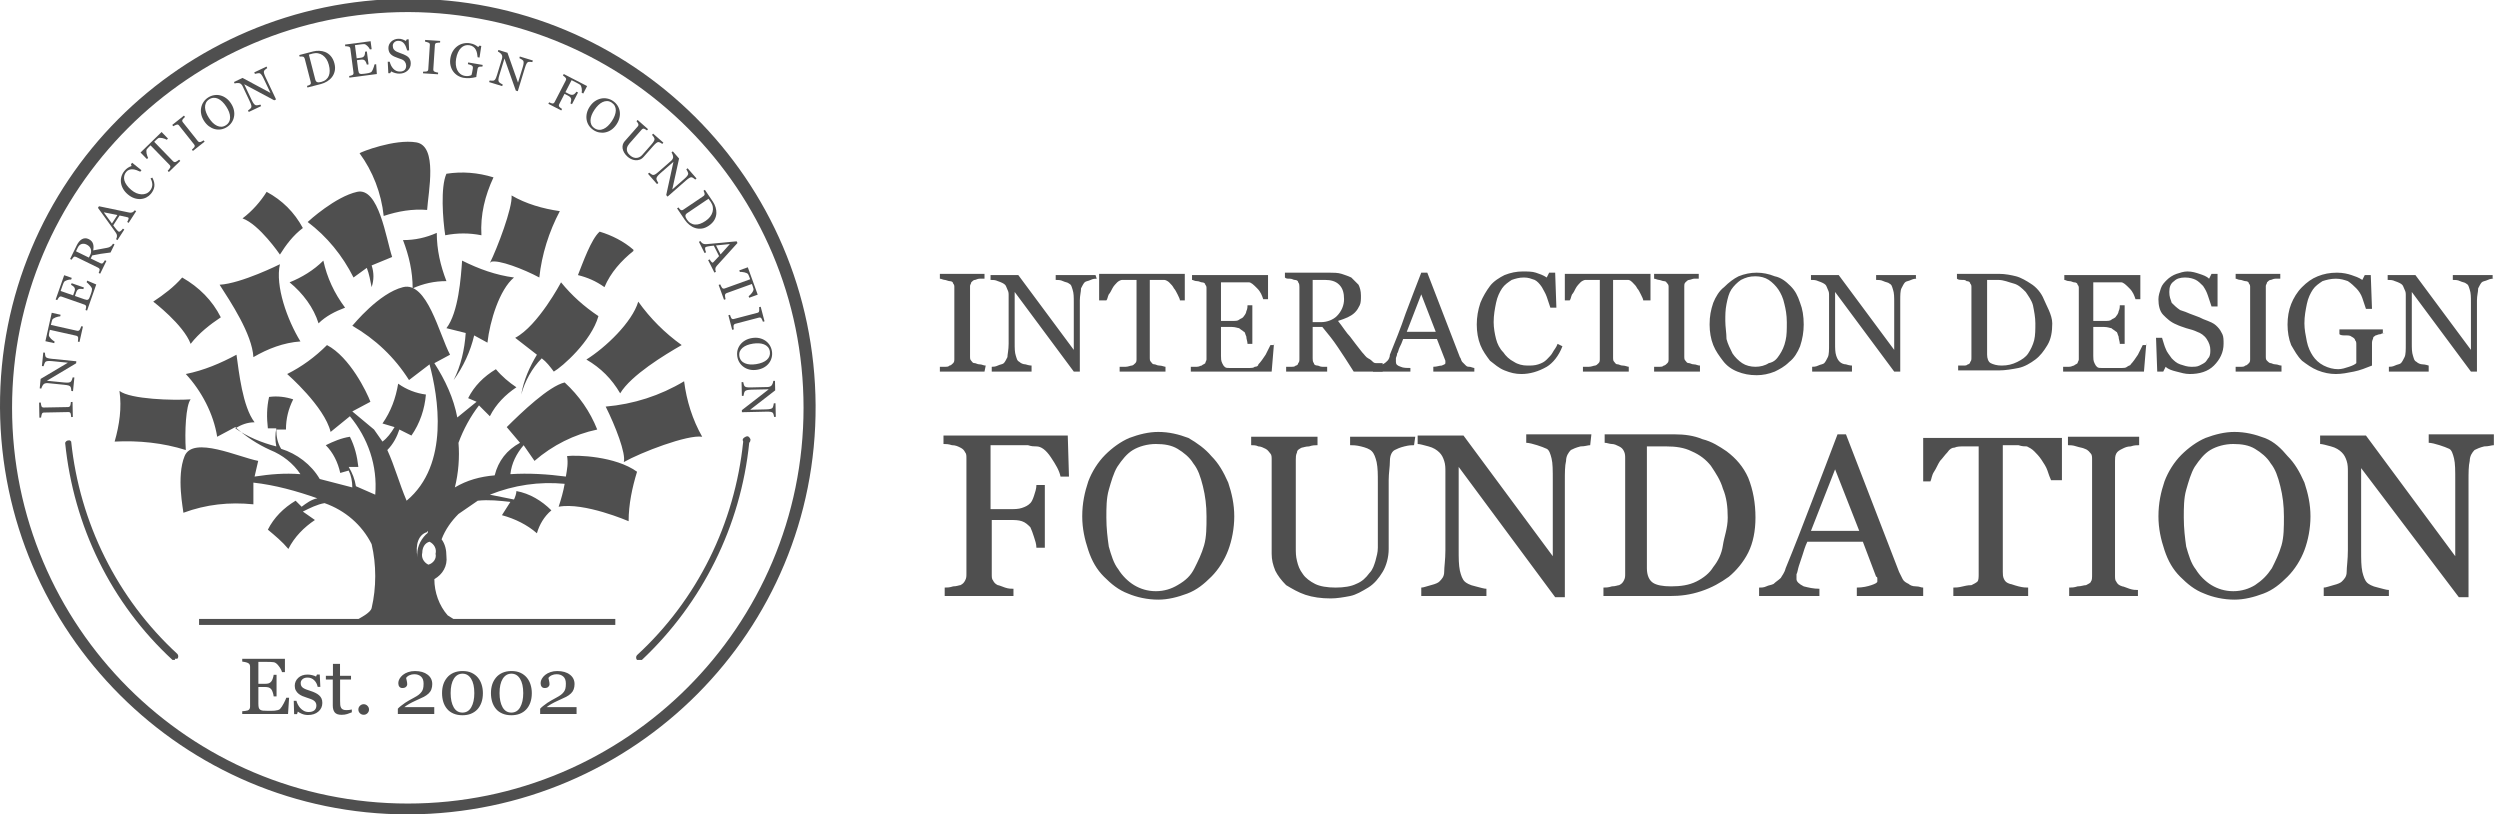 <svg width="132" height="43" viewBox="0 0 132 43" fill="none" xmlns="http://www.w3.org/2000/svg">
<g clip-path="url(#clip0_1_828)">
<path d="M0 21.532C-0.063 9.619 9.556 5.34505e-05 21.468 -0.064C33.381 -0.127 43 9.492 43.064 21.404C43.128 33.317 33.508 42.936 21.596 43H21.532C9.683 43 0.064 33.381 0 21.532ZM0.637 21.532C0.637 33.062 10.002 42.427 21.532 42.427C33.062 42.427 42.427 33.062 42.427 21.532C42.427 10.002 33.126 0.701 21.596 0.637H21.532C10.002 0.637 0.637 10.002 0.637 21.532Z" fill="#4F4F4F"/>
<path d="M15.29 14.907C15.927 14.652 16.564 14.27 17.073 13.76C17.265 14.652 17.647 15.48 18.22 16.245C17.71 16.436 17.201 16.691 16.819 17.073C16.564 16.245 15.991 15.48 15.29 14.907ZM22.552 11.085C21.788 11.021 21.023 11.148 20.259 11.403C20.131 10.193 19.685 9.046 18.985 8.091C19.048 8.027 20.832 7.326 21.979 7.517C23.125 7.708 22.616 10.129 22.552 11.085ZM23.635 32.489L24.336 32.935H18.475C19.048 32.617 19.558 32.362 19.622 32.107C19.876 31.024 19.876 29.814 19.622 28.731C19.112 27.711 18.22 26.947 17.137 26.565C16.755 26.628 16.373 26.82 15.991 27.011L16.628 27.456C16.054 27.839 15.545 28.348 15.226 28.985C14.908 28.603 14.525 28.285 14.143 27.966C14.462 27.329 14.971 26.82 15.608 26.437L15.927 26.756C16.182 26.565 16.436 26.374 16.755 26.31C15.672 25.928 14.525 25.609 13.379 25.482V26.628C12.105 26.501 10.894 26.628 9.684 27.074C9.684 26.947 9.302 25.163 9.748 24.08C10.194 22.997 12.614 24.144 13.633 24.335C13.57 24.59 13.506 24.908 13.442 25.163C14.271 25.036 15.035 24.972 15.863 25.036C15.481 24.462 14.908 24.017 14.271 23.762C13.57 23.443 12.996 23.061 12.423 22.551L11.467 23.061C11.276 21.851 10.639 20.64 9.811 19.748C10.767 19.557 11.659 19.175 12.487 18.729C12.614 19.621 12.805 21.468 13.442 22.297C13.06 22.297 12.742 22.424 12.423 22.615C13.06 23.061 13.825 23.38 14.589 23.571C14.525 23.252 14.525 22.934 14.589 22.615H14.143C14.079 22.042 14.079 21.532 14.207 20.959C14.653 20.895 15.099 20.959 15.481 21.086C15.226 21.596 15.099 22.105 15.099 22.679H14.589C14.589 23.061 14.653 23.38 14.844 23.698C15.672 23.953 16.436 24.526 16.882 25.291L18.602 25.736C18.602 25.418 18.539 25.099 18.411 24.845L17.965 24.972C17.838 24.399 17.583 23.889 17.201 23.507C17.583 23.316 18.029 23.125 18.475 23.061C18.73 23.571 18.857 24.08 18.921 24.654H18.411C18.602 24.972 18.73 25.291 18.794 25.673L19.813 26.119C19.94 24.59 19.43 23.125 18.475 21.978L17.456 22.806C17.137 21.468 15.162 19.748 15.162 19.748C15.927 19.366 16.628 18.857 17.265 18.22C18.475 18.857 19.367 20.704 19.558 21.214L18.602 21.723L19.749 22.679L20.195 23.316C20.45 23.125 20.641 22.87 20.832 22.551L20.195 22.36C20.641 21.723 20.896 21.023 21.023 20.258C21.469 20.576 21.979 20.768 22.488 20.831C22.425 21.596 22.17 22.36 21.724 22.997L21.087 22.679C20.959 23.061 20.768 23.443 20.45 23.762C20.832 24.59 21.087 25.545 21.469 26.437C23.762 24.526 23.125 20.895 22.679 19.239L21.596 20.067C20.832 18.857 19.813 17.901 18.602 17.2C18.666 17.137 20.004 15.48 21.278 15.162C22.552 14.843 23.189 17.646 23.762 18.729L22.934 19.175C23.508 20.067 23.953 21.023 24.145 22.042L25.164 21.214L24.718 21.023C25.036 20.385 25.546 19.876 26.183 19.494C26.502 19.876 26.884 20.194 27.266 20.449C26.693 20.831 26.183 21.341 25.865 21.978L25.291 21.405C24.845 21.978 24.463 22.679 24.208 23.38C24.272 24.144 24.208 24.972 24.017 25.736C24.654 25.354 25.355 25.163 26.119 25.099C26.311 24.335 26.756 23.762 27.457 23.38L26.756 22.551C27.521 21.787 28.986 20.385 29.814 20.194C30.579 20.895 31.152 21.723 31.534 22.679C30.324 22.934 29.177 23.507 28.222 24.335L27.648 23.507C27.266 23.953 27.011 24.462 26.948 25.036C27.903 24.972 28.922 25.036 29.878 25.163C29.942 24.781 30.005 24.462 29.942 24.08C30.451 24.017 32.49 24.08 33.636 24.908C33.382 25.736 33.191 26.628 33.191 27.52C33.191 27.52 30.834 26.501 29.496 26.756C29.623 26.374 29.75 25.928 29.814 25.545C28.476 25.418 27.139 25.609 25.865 26.119L27.139 26.374C27.202 26.246 27.266 26.055 27.266 25.928C27.967 26.055 28.604 26.437 29.113 26.947C28.731 27.265 28.476 27.711 28.349 28.157C27.839 27.711 27.202 27.393 26.502 27.202L26.948 26.501C26.374 26.437 25.801 26.374 25.227 26.437L24.208 27.138C23.826 27.52 23.508 27.966 23.316 28.476C23.508 28.731 23.571 29.049 23.571 29.368C23.635 29.877 23.38 30.323 22.934 30.578C22.934 31.279 23.189 31.98 23.635 32.489ZM22.998 29.24C23.062 28.985 22.934 28.731 22.679 28.603C22.425 28.667 22.297 28.922 22.297 29.177C22.233 29.431 22.361 29.686 22.616 29.814C22.87 29.75 23.062 29.495 22.998 29.24ZM22.552 28.094C22.106 28.221 21.915 28.731 22.042 29.431C21.979 28.985 22.17 28.54 22.488 28.221C22.679 28.094 22.552 28.03 22.552 28.03V28.094ZM18.666 14.652C18.093 13.505 17.265 12.486 16.245 11.722C16.309 11.658 17.71 10.384 18.857 10.129C20.004 9.874 20.386 12.614 20.705 13.569L19.622 14.015C19.749 14.397 19.749 14.78 19.622 15.162C19.558 14.843 19.494 14.461 19.367 14.143L18.666 14.652ZM10.066 21.086C9.811 21.405 9.748 22.806 9.811 23.762C8.601 23.38 7.327 23.252 6.053 23.316C6.308 22.424 6.435 21.532 6.308 20.64C6.881 21.086 9.174 21.15 10.066 21.086ZM15.863 18.028C14.971 18.092 14.143 18.411 13.379 18.857C13.315 17.646 12.168 15.926 11.595 15.034C12.742 14.971 14.78 13.951 14.78 13.951C14.525 15.098 15.162 16.882 15.863 18.028ZM25.419 12.422C24.782 12.295 24.145 12.295 23.508 12.422C23.38 11.594 23.253 9.874 23.571 9.174C24.399 9.046 25.228 9.11 26.056 9.365C25.61 10.32 25.355 11.339 25.419 12.422ZM14.78 13.442C14.78 13.442 13.697 11.849 12.805 11.531C13.315 11.148 13.761 10.639 14.079 10.129C14.908 10.575 15.545 11.212 15.991 12.04C15.481 12.422 15.099 12.932 14.78 13.442ZM27.202 17.837C28.413 17.2 29.623 14.907 29.623 14.907C30.196 15.608 30.834 16.181 31.598 16.691C31.216 18.028 29.687 19.366 29.241 19.621C29.05 19.366 28.859 19.111 28.604 18.92C28.094 19.43 27.712 20.131 27.521 20.831C27.648 20.067 27.967 19.366 28.349 18.729L27.202 17.837ZM32.936 24.399C33.063 23.953 32.49 22.488 31.98 21.468C33.445 21.341 34.847 20.895 36.121 20.131C36.248 21.15 36.567 22.169 37.076 23.061C36.312 22.934 33.828 23.889 32.936 24.399ZM30.961 18.984C31.98 18.347 33.382 17.009 33.7 15.926C34.337 16.818 35.102 17.582 35.993 18.22C35.102 18.729 33.318 19.812 32.745 20.768C32.299 20.003 31.725 19.43 30.961 18.984ZM25.865 13.888C26.247 13.123 27.075 10.957 27.011 10.32C27.776 10.766 28.668 11.021 29.559 11.148C28.986 12.231 28.604 13.442 28.476 14.652C27.648 14.206 26.311 13.697 25.928 13.824L25.865 13.888ZM25.036 17.71C24.845 18.538 24.463 19.366 23.953 20.067C24.336 19.302 24.527 18.474 24.59 17.582L23.571 17.328C24.208 16.5 24.336 14.652 24.399 13.76C25.291 14.206 26.183 14.525 27.139 14.652C26.374 15.289 25.865 16.945 25.737 18.092L25.036 17.71ZM21.278 12.677C21.915 12.677 22.488 12.55 23.062 12.295C23.062 13.187 23.253 14.015 23.571 14.843C22.934 14.843 22.361 14.971 21.788 15.225C21.788 14.334 21.596 13.505 21.278 12.677ZM33.445 13.251C32.808 13.76 32.235 14.397 31.916 15.162C31.471 14.843 31.025 14.652 30.515 14.525C30.77 13.888 31.216 12.614 31.662 12.231C32.299 12.422 32.936 12.741 33.445 13.187V13.251ZM10.066 18.156C9.684 17.137 8.091 15.926 8.091 15.926C8.665 15.544 9.174 15.162 9.62 14.652C10.512 15.162 11.213 15.863 11.659 16.754C11.085 17.137 10.512 17.582 10.066 18.156Z" fill="#4F4F4F"/>
<path d="M10.511 32.68H32.488V32.998H10.511V32.68ZM9.236 34.846H9.109C5.86 31.852 3.885 27.775 3.439 23.379C3.503 23.252 3.567 23.252 3.694 23.252L3.758 23.315C4.204 27.584 6.179 31.597 9.364 34.527C9.428 34.591 9.428 34.718 9.364 34.782H9.236V34.846ZM33.762 34.846H33.635C33.571 34.782 33.571 34.655 33.635 34.591C36.82 31.661 38.795 27.647 39.241 23.315C39.177 23.188 39.241 23.124 39.368 23.061C39.496 22.997 39.559 23.061 39.623 23.188C39.623 23.252 39.623 23.316 39.559 23.379C39.114 27.775 37.075 31.852 33.89 34.846H33.762Z" fill="#4F4F4F"/>
<path d="M51.982 19.62H49.625V19.366H49.88C50.007 19.366 50.071 19.366 50.135 19.302C50.198 19.302 50.262 19.238 50.326 19.175C50.389 19.111 50.389 19.047 50.389 18.92V15.161C50.389 15.098 50.389 15.034 50.326 14.97C50.326 14.906 50.262 14.843 50.135 14.843C50.071 14.843 49.944 14.779 49.88 14.779C49.816 14.779 49.689 14.715 49.625 14.715V14.46H51.982V14.715H51.727C51.6 14.715 51.536 14.779 51.472 14.779C51.409 14.779 51.345 14.843 51.281 14.906C51.281 14.97 51.218 15.034 51.218 15.098V18.856C51.218 18.92 51.218 18.983 51.281 19.047C51.345 19.111 51.345 19.175 51.472 19.175C51.536 19.175 51.6 19.238 51.727 19.238C51.855 19.238 51.918 19.302 52.046 19.302L51.982 19.62ZM57.907 14.715C57.843 14.715 57.715 14.715 57.588 14.779C57.461 14.843 57.333 14.843 57.269 14.906C57.206 14.97 57.142 15.098 57.078 15.225C57.078 15.416 57.015 15.607 57.015 15.862V19.62H56.696L53.575 15.416V18.092C53.575 18.41 53.575 18.601 53.638 18.792C53.702 18.983 53.702 19.047 53.829 19.111C53.893 19.175 54.021 19.238 54.148 19.238C54.339 19.302 54.467 19.302 54.467 19.302V19.62H52.364V19.366C52.428 19.366 52.555 19.366 52.683 19.302C52.81 19.238 52.938 19.238 53.001 19.175C53.065 19.111 53.129 18.983 53.192 18.856C53.192 18.729 53.256 18.474 53.256 18.155V15.607C53.256 15.48 53.256 15.416 53.192 15.289C53.129 15.161 53.129 15.098 53.065 15.034C53.001 14.97 52.874 14.906 52.683 14.843C52.555 14.779 52.428 14.779 52.301 14.779V14.524H53.766L56.696 18.474V15.989C56.696 15.671 56.696 15.48 56.632 15.289C56.569 15.098 56.569 15.034 56.441 14.97C56.378 14.906 56.25 14.906 56.123 14.843C55.995 14.779 55.868 14.779 55.741 14.779V14.524H57.843L57.907 14.715ZM62.557 15.862H62.302C62.302 15.798 62.238 15.671 62.175 15.543C62.111 15.416 62.047 15.289 61.983 15.225C61.92 15.098 61.856 15.034 61.729 14.906C61.665 14.843 61.538 14.779 61.474 14.779H60.709V18.92C60.709 18.983 60.709 19.047 60.773 19.111C60.837 19.175 60.837 19.238 60.964 19.238C61.028 19.238 61.092 19.302 61.219 19.302C61.346 19.302 61.474 19.366 61.538 19.366V19.62H59.117V19.366H59.435C59.563 19.366 59.69 19.302 59.754 19.302C59.818 19.302 59.881 19.238 59.945 19.175C60.009 19.111 60.009 19.047 60.009 18.92V14.779H59.244C59.181 14.779 59.053 14.843 58.989 14.906C58.926 14.97 58.798 15.098 58.735 15.225C58.671 15.352 58.607 15.48 58.544 15.543C58.48 15.671 58.48 15.798 58.416 15.862H58.034V14.46H62.557V15.862ZM67.271 18.092L67.144 19.62H62.875V19.366H63.194C63.321 19.366 63.385 19.302 63.449 19.302C63.512 19.238 63.576 19.238 63.64 19.175C63.64 19.111 63.703 19.047 63.703 18.983V15.225C63.703 15.161 63.703 15.098 63.64 15.034C63.64 14.97 63.576 14.906 63.449 14.906C63.385 14.906 63.321 14.843 63.194 14.843C63.066 14.843 63.003 14.779 62.939 14.779V14.524H66.952V15.798H66.698C66.634 15.607 66.57 15.416 66.379 15.225C66.188 15.034 66.061 14.906 65.933 14.906H64.468V16.945H65.041C65.232 16.945 65.36 16.945 65.424 16.881C65.487 16.817 65.615 16.817 65.678 16.69C65.742 16.626 65.806 16.499 65.806 16.435C65.869 16.308 65.869 16.18 65.869 16.117H66.124V18.155H65.869C65.869 18.028 65.806 17.901 65.806 17.773C65.742 17.646 65.742 17.518 65.678 17.518C65.615 17.455 65.487 17.391 65.424 17.327C65.36 17.327 65.232 17.263 65.041 17.263H64.468V18.792C64.468 18.92 64.468 19.047 64.532 19.175C64.595 19.302 64.595 19.302 64.659 19.366C64.723 19.429 64.787 19.429 64.914 19.429H65.997C66.061 19.429 66.188 19.429 66.252 19.366C66.379 19.366 66.443 19.302 66.443 19.238C66.57 19.111 66.698 18.92 66.825 18.729L67.08 18.219H67.271V18.092ZM72.877 19.62H71.475C71.157 19.111 70.902 18.729 70.647 18.346C70.392 17.964 70.138 17.646 69.819 17.263H69.309V18.92C69.309 18.983 69.309 19.111 69.373 19.175C69.373 19.238 69.437 19.302 69.564 19.302C69.628 19.302 69.692 19.366 69.819 19.366H70.074V19.62H67.908V19.366H68.163C68.29 19.366 68.354 19.366 68.418 19.302C68.481 19.302 68.545 19.238 68.545 19.175C68.609 19.111 68.609 19.047 68.609 18.92V15.161C68.609 15.098 68.609 14.97 68.545 14.906C68.545 14.843 68.481 14.779 68.354 14.779C68.29 14.779 68.227 14.715 68.099 14.715C67.972 14.715 67.908 14.715 67.844 14.652V14.397H70.201C70.392 14.397 70.647 14.397 70.838 14.46C71.029 14.524 71.221 14.588 71.348 14.652L71.73 15.034C71.794 15.161 71.858 15.352 71.858 15.607C71.858 15.798 71.858 15.989 71.794 16.117C71.73 16.244 71.666 16.372 71.539 16.499C71.412 16.626 71.284 16.69 71.157 16.754C71.029 16.817 70.838 16.881 70.647 16.945C70.902 17.263 71.093 17.582 71.284 17.773C71.475 18.028 71.666 18.283 71.921 18.601C72.049 18.729 72.112 18.856 72.24 18.92C72.367 18.983 72.431 19.047 72.495 19.111C72.558 19.175 72.622 19.175 72.749 19.175H73.004V19.62H72.877ZM70.966 15.798C70.966 15.48 70.902 15.225 70.711 15.034C70.52 14.843 70.265 14.779 69.947 14.779H69.309V17.009H69.755C70.074 17.009 70.392 16.881 70.584 16.69C70.838 16.435 70.966 16.117 70.966 15.798Z" fill="#4F4F4F"/>
<path d="M77.845 19.62H75.679V19.366C75.87 19.366 75.998 19.302 76.125 19.302C76.253 19.238 76.316 19.238 76.316 19.174V19.047L75.87 17.9H74.087C74.023 18.091 73.959 18.219 73.896 18.346C73.832 18.474 73.832 18.601 73.768 18.665C73.768 18.792 73.704 18.856 73.704 18.92V19.111C73.704 19.238 73.768 19.302 73.959 19.366C74.087 19.429 74.278 19.429 74.469 19.429V19.62H72.494V19.366C72.558 19.366 72.621 19.366 72.749 19.302C72.876 19.238 72.94 19.238 73.004 19.238C73.131 19.174 73.195 19.111 73.259 19.047C73.322 18.983 73.386 18.856 73.386 18.729C73.641 18.091 73.959 17.327 74.214 16.563C74.533 15.735 74.787 15.034 75.042 14.397H75.361L77.081 18.856C77.144 18.92 77.144 19.047 77.208 19.111L77.399 19.302C77.463 19.366 77.527 19.366 77.59 19.366C77.654 19.366 77.781 19.429 77.845 19.429V19.62ZM75.807 17.518L75.042 15.543L74.278 17.518H75.807ZM80.33 19.748C80.011 19.748 79.756 19.684 79.438 19.557C79.119 19.429 78.928 19.238 78.673 19.047C78.482 18.792 78.291 18.538 78.164 18.219C78.036 17.9 77.973 17.518 77.973 17.136C77.973 16.754 78.036 16.372 78.164 15.989C78.291 15.671 78.482 15.352 78.673 15.098C78.865 14.843 79.183 14.652 79.438 14.524C79.756 14.397 80.075 14.333 80.393 14.333C80.648 14.333 80.903 14.333 81.094 14.397C81.285 14.46 81.476 14.524 81.668 14.652L81.795 14.397H82.113L82.177 16.244H81.859L81.668 15.671C81.604 15.48 81.476 15.289 81.413 15.161C81.285 14.97 81.158 14.843 81.03 14.779C80.839 14.715 80.712 14.652 80.457 14.652C80.202 14.652 80.011 14.715 79.82 14.779C79.629 14.906 79.438 15.034 79.31 15.225C79.183 15.416 79.056 15.671 78.992 15.989C78.928 16.308 78.865 16.626 78.865 17.009C78.865 17.327 78.928 17.646 78.992 17.9C79.056 18.155 79.183 18.41 79.374 18.601C79.501 18.792 79.693 18.983 79.948 19.111C80.139 19.238 80.393 19.302 80.648 19.302C80.839 19.302 81.03 19.302 81.222 19.238C81.413 19.174 81.54 19.111 81.668 18.983C81.795 18.856 81.922 18.729 81.986 18.601C82.05 18.474 82.177 18.346 82.241 18.155L82.496 18.283C82.305 18.792 81.986 19.174 81.668 19.366C81.222 19.62 80.776 19.748 80.33 19.748ZM87.019 15.862H86.764C86.764 15.798 86.7 15.671 86.636 15.543C86.573 15.416 86.509 15.289 86.445 15.225C86.382 15.098 86.318 15.034 86.19 14.906C86.063 14.779 85.999 14.779 85.936 14.779H85.171V18.92C85.171 18.983 85.171 19.047 85.235 19.111C85.299 19.174 85.299 19.238 85.426 19.238C85.49 19.238 85.553 19.302 85.681 19.302C85.808 19.302 85.936 19.366 85.999 19.366V19.62H83.579V19.366H83.897C84.025 19.366 84.152 19.302 84.216 19.302C84.279 19.302 84.343 19.238 84.407 19.174C84.47 19.111 84.47 19.047 84.47 18.92V14.779H83.706C83.642 14.779 83.515 14.843 83.451 14.906C83.388 14.97 83.26 15.098 83.196 15.225C83.133 15.352 83.069 15.48 83.005 15.543C82.942 15.671 82.942 15.798 82.878 15.862H82.623V14.46H87.146V15.862H87.019ZM89.694 19.62H87.337V19.366H87.592C87.719 19.366 87.783 19.366 87.847 19.302C87.91 19.302 87.974 19.238 88.038 19.174C88.102 19.111 88.102 19.047 88.102 18.92V15.161C88.102 15.098 88.102 15.034 88.038 14.97C87.974 14.906 87.974 14.843 87.847 14.843C87.783 14.843 87.656 14.779 87.592 14.779C87.528 14.779 87.401 14.715 87.337 14.715V14.46H89.694V14.715H89.439C89.376 14.715 89.248 14.779 89.184 14.779C89.121 14.779 89.057 14.843 88.993 14.906C88.93 14.97 88.93 15.034 88.93 15.098V18.856C88.93 18.92 88.93 18.983 88.993 19.047C89.057 19.111 89.057 19.174 89.184 19.174C89.248 19.174 89.312 19.238 89.439 19.238C89.567 19.238 89.63 19.302 89.758 19.302V19.62H89.694ZM94.536 15.098C94.79 15.352 94.918 15.607 95.045 15.989C95.173 16.308 95.236 16.69 95.236 17.136C95.236 17.518 95.173 17.9 95.045 18.283C94.918 18.601 94.727 18.92 94.472 19.111C94.217 19.366 93.962 19.493 93.707 19.62C93.389 19.748 93.07 19.811 92.752 19.811C92.37 19.811 92.051 19.748 91.733 19.62C91.414 19.493 91.159 19.302 90.968 19.047C90.777 18.792 90.586 18.538 90.459 18.219C90.331 17.9 90.267 17.518 90.267 17.136C90.267 16.69 90.331 16.372 90.459 15.989C90.586 15.671 90.777 15.352 91.032 15.161C91.287 14.906 91.541 14.715 91.796 14.588C92.115 14.46 92.433 14.397 92.752 14.397C93.07 14.397 93.389 14.46 93.707 14.588C94.026 14.652 94.281 14.843 94.536 15.098ZM93.962 18.729C94.09 18.538 94.217 18.283 94.281 17.964C94.344 17.709 94.344 17.391 94.344 17.009C94.344 16.626 94.281 16.308 94.217 16.053C94.153 15.735 94.026 15.48 93.899 15.289C93.771 15.098 93.58 14.906 93.389 14.779C93.198 14.652 92.943 14.588 92.688 14.588C92.37 14.588 92.179 14.652 91.924 14.779C91.733 14.906 91.541 15.098 91.414 15.289C91.287 15.48 91.223 15.735 91.159 16.053C91.096 16.372 91.096 16.626 91.096 16.945C91.096 17.263 91.159 17.582 91.159 17.9C91.223 18.155 91.35 18.41 91.478 18.665C91.605 18.856 91.796 19.047 91.987 19.174C92.179 19.302 92.433 19.366 92.688 19.366C92.943 19.366 93.198 19.302 93.389 19.174C93.707 19.111 93.835 18.92 93.962 18.729ZM101.225 14.715C101.161 14.715 101.033 14.715 100.906 14.779C100.779 14.843 100.651 14.843 100.587 14.906C100.524 14.97 100.46 15.098 100.396 15.225C100.333 15.352 100.333 15.607 100.333 15.862V19.62H100.014L96.893 15.416V18.091C96.893 18.41 96.893 18.601 96.956 18.792C97.02 18.983 97.084 19.047 97.147 19.111C97.211 19.174 97.339 19.238 97.466 19.238C97.657 19.302 97.784 19.302 97.784 19.302V19.62H95.682V19.366C95.746 19.366 95.873 19.366 96.001 19.302C96.128 19.238 96.256 19.238 96.319 19.174C96.383 19.111 96.447 18.983 96.51 18.856C96.574 18.729 96.574 18.474 96.574 18.155V15.607C96.574 15.48 96.574 15.416 96.51 15.289C96.447 15.161 96.447 15.098 96.383 15.034C96.319 14.97 96.192 14.906 96.001 14.843C95.873 14.779 95.746 14.779 95.619 14.779V14.524H97.084L100.014 18.474V15.989C100.014 15.671 100.014 15.48 99.95 15.289C99.887 15.098 99.887 15.034 99.759 14.97C99.696 14.906 99.568 14.906 99.441 14.843C99.313 14.779 99.186 14.779 99.059 14.779V14.524H101.161V14.715H101.225ZM108.359 17.072C108.359 17.518 108.296 17.9 108.105 18.219C107.913 18.538 107.722 18.792 107.467 18.983C107.213 19.174 106.894 19.366 106.576 19.429C106.257 19.493 105.875 19.557 105.556 19.557H103.39V19.302H103.645C103.773 19.302 103.836 19.302 103.9 19.238C103.964 19.238 104.027 19.174 104.027 19.111C104.091 19.047 104.091 18.983 104.091 18.856V15.161C104.091 15.098 104.091 15.034 104.027 14.97C104.027 14.906 103.964 14.843 103.836 14.843C103.773 14.779 103.709 14.779 103.582 14.779C103.518 14.779 103.39 14.779 103.327 14.715V14.46H105.556C105.875 14.46 106.193 14.524 106.448 14.588C106.703 14.652 107.022 14.843 107.213 14.97C107.531 15.161 107.786 15.48 107.913 15.798C108.041 16.117 108.359 16.626 108.359 17.072ZM107.467 17.072C107.467 16.754 107.404 16.435 107.34 16.117C107.276 15.862 107.085 15.607 106.958 15.416C106.767 15.225 106.576 15.034 106.321 14.97C106.066 14.906 105.811 14.779 105.493 14.779H104.919V18.729C104.919 18.92 104.983 19.111 105.11 19.174C105.238 19.238 105.429 19.302 105.684 19.302C106.002 19.302 106.257 19.238 106.512 19.111C106.767 18.983 106.958 18.856 107.085 18.665C107.213 18.474 107.34 18.219 107.404 17.964C107.467 17.709 107.467 17.391 107.467 17.072ZM113.328 18.091L113.201 19.62H108.933V19.366H109.251C109.379 19.366 109.442 19.302 109.506 19.302C109.57 19.238 109.633 19.238 109.697 19.174C109.697 19.111 109.761 19.047 109.761 18.983V15.225C109.761 15.161 109.761 15.098 109.697 15.034C109.697 14.97 109.633 14.906 109.506 14.906C109.442 14.906 109.379 14.843 109.251 14.843C109.124 14.843 109.06 14.779 108.996 14.779V14.524H113.01V15.798H112.755C112.691 15.607 112.627 15.416 112.436 15.225C112.245 15.034 112.118 14.906 111.99 14.906H110.525V16.945H111.099C111.29 16.945 111.417 16.945 111.481 16.881C111.545 16.817 111.672 16.817 111.736 16.69C111.799 16.626 111.863 16.499 111.863 16.435C111.927 16.308 111.927 16.18 111.927 16.117H112.182V18.155H111.927C111.927 18.028 111.863 17.9 111.863 17.773C111.799 17.646 111.799 17.518 111.736 17.518C111.672 17.454 111.545 17.391 111.481 17.327C111.417 17.327 111.29 17.263 111.099 17.263H110.525V18.792C110.525 18.92 110.525 19.047 110.589 19.174C110.653 19.302 110.653 19.302 110.716 19.366C110.78 19.429 110.844 19.429 110.971 19.429H112.054C112.118 19.429 112.245 19.429 112.309 19.366C112.373 19.302 112.5 19.302 112.5 19.238C112.627 19.111 112.755 18.92 112.882 18.729L113.137 18.219H113.328V18.091ZM117.087 17.263C117.214 17.391 117.278 17.518 117.342 17.646C117.405 17.773 117.405 17.964 117.405 18.155C117.405 18.601 117.214 18.983 116.896 19.302C116.577 19.62 116.131 19.748 115.622 19.748C115.367 19.748 115.176 19.684 114.921 19.62C114.666 19.557 114.475 19.493 114.347 19.366L114.22 19.62H113.902L113.838 17.837H114.156C114.22 18.028 114.284 18.283 114.347 18.41C114.411 18.601 114.539 18.729 114.666 18.92C114.793 19.047 114.921 19.174 115.112 19.238C115.303 19.302 115.494 19.366 115.685 19.366C115.876 19.366 116.004 19.366 116.131 19.302C116.259 19.238 116.386 19.174 116.45 19.111C116.513 19.047 116.577 18.92 116.641 18.856C116.705 18.729 116.705 18.601 116.705 18.474C116.705 18.283 116.641 18.091 116.513 17.9C116.386 17.709 116.195 17.582 116.004 17.518C115.876 17.454 115.685 17.391 115.43 17.327C115.239 17.263 115.048 17.2 114.921 17.136C114.602 17.009 114.411 16.817 114.22 16.626C114.029 16.435 113.965 16.117 113.965 15.798C113.965 15.607 114.029 15.416 114.093 15.225C114.156 15.034 114.284 14.906 114.411 14.779C114.539 14.652 114.73 14.524 114.921 14.46C115.112 14.397 115.303 14.333 115.494 14.333C115.749 14.333 115.94 14.397 116.131 14.46C116.322 14.524 116.513 14.588 116.641 14.715L116.768 14.46H117.087V16.18H116.768L116.577 15.607C116.513 15.416 116.45 15.289 116.322 15.098C116.195 14.97 116.067 14.843 115.94 14.779C115.813 14.715 115.622 14.652 115.367 14.652C115.112 14.652 114.921 14.715 114.793 14.843C114.602 14.97 114.539 15.161 114.539 15.416C114.539 15.671 114.602 15.798 114.666 15.989C114.793 16.117 114.921 16.244 115.112 16.372C115.303 16.435 115.494 16.499 115.622 16.563C115.813 16.626 115.94 16.69 116.131 16.754C116.259 16.817 116.386 16.881 116.577 16.945C116.896 17.072 116.959 17.136 117.087 17.263ZM120.336 19.62H118.042V19.366H118.297C118.425 19.366 118.488 19.366 118.552 19.302C118.616 19.302 118.679 19.238 118.743 19.174C118.807 19.111 118.807 19.047 118.807 18.92V15.161C118.807 15.098 118.807 15.034 118.743 14.97C118.743 14.906 118.679 14.843 118.552 14.843C118.488 14.843 118.361 14.779 118.297 14.779C118.17 14.779 118.106 14.715 118.042 14.715V14.46H120.399V14.715H120.145C120.017 14.715 119.953 14.779 119.89 14.779C119.826 14.779 119.762 14.843 119.699 14.906C119.699 14.97 119.635 15.034 119.635 15.098V18.856C119.635 18.92 119.635 18.983 119.699 19.047C119.762 19.111 119.826 19.174 119.89 19.174C119.953 19.174 120.017 19.238 120.145 19.238C120.272 19.238 120.336 19.302 120.463 19.302V19.62H120.336ZM125.942 17.582C125.878 17.582 125.814 17.582 125.687 17.646C125.559 17.646 125.496 17.709 125.432 17.709C125.368 17.773 125.305 17.773 125.305 17.837C125.305 17.9 125.241 17.964 125.241 18.091V19.302C124.922 19.429 124.604 19.557 124.285 19.62C123.967 19.684 123.648 19.748 123.33 19.748C123.011 19.748 122.693 19.684 122.374 19.557C122.056 19.429 121.801 19.238 121.546 19.047C121.291 18.792 121.164 18.538 120.973 18.219C120.845 17.9 120.782 17.518 120.782 17.136C120.782 16.754 120.845 16.372 120.973 16.053C121.1 15.735 121.291 15.416 121.546 15.161C121.801 14.906 122.056 14.715 122.374 14.588C122.693 14.46 123.011 14.397 123.393 14.397C123.712 14.397 123.967 14.46 124.158 14.524C124.349 14.588 124.54 14.652 124.731 14.779L124.859 14.524H125.177L125.241 16.308H124.922L124.731 15.735C124.667 15.543 124.54 15.352 124.413 15.225C124.285 15.098 124.158 14.97 123.967 14.843C123.776 14.779 123.585 14.715 123.33 14.715C123.075 14.715 122.82 14.779 122.629 14.843C122.438 14.97 122.247 15.098 122.119 15.289C121.992 15.48 121.865 15.735 121.801 16.053C121.737 16.372 121.673 16.69 121.673 17.072C121.673 17.391 121.737 17.709 121.801 18.028C121.865 18.346 121.992 18.601 122.119 18.792C122.247 18.983 122.438 19.174 122.693 19.302C122.947 19.429 123.202 19.493 123.457 19.493C123.648 19.493 123.839 19.429 124.03 19.366C124.222 19.302 124.349 19.238 124.413 19.174V18.219C124.413 18.091 124.413 18.028 124.349 17.964C124.349 17.9 124.285 17.837 124.158 17.773C124.094 17.709 123.967 17.709 123.839 17.709C123.712 17.709 123.585 17.709 123.521 17.646V17.391H125.814V17.582H125.942ZM131.675 14.715C131.611 14.715 131.484 14.715 131.356 14.779C131.229 14.843 131.102 14.843 131.038 14.906C130.974 14.97 130.91 15.098 130.847 15.225C130.847 15.416 130.783 15.607 130.783 15.862V19.62H130.465L127.343 15.416V18.091C127.343 18.41 127.343 18.601 127.407 18.792C127.47 18.983 127.47 19.047 127.598 19.111C127.662 19.174 127.789 19.238 127.916 19.238C128.044 19.238 128.235 19.302 128.235 19.302V19.62H126.133V19.366C126.196 19.366 126.324 19.366 126.451 19.302C126.579 19.238 126.706 19.238 126.77 19.174C126.833 19.111 126.897 18.983 126.961 18.856C127.025 18.729 127.025 18.474 127.025 18.155V15.607C127.025 15.48 127.025 15.416 126.961 15.289C126.897 15.161 126.897 15.098 126.833 15.034C126.77 14.97 126.642 14.906 126.451 14.843C126.324 14.779 126.196 14.779 126.069 14.779V14.524H127.534L130.465 18.474V15.989C130.465 15.671 130.465 15.48 130.401 15.289C130.337 15.098 130.337 15.034 130.21 14.97C130.146 14.906 130.019 14.906 129.891 14.843C129.764 14.779 129.636 14.779 129.509 14.779V14.524H131.611V14.715H131.675Z" fill="#4F4F4F"/>
<path d="M56.442 25.163H55.996C55.932 24.844 55.741 24.526 55.486 24.144C55.231 23.761 54.976 23.57 54.722 23.57C54.594 23.57 54.467 23.57 54.276 23.506H52.301V26.883H53.256C53.575 26.883 53.766 26.883 53.957 26.819C54.148 26.755 54.276 26.692 54.403 26.564C54.467 26.501 54.531 26.373 54.594 26.182C54.658 25.991 54.722 25.8 54.722 25.609H55.167V28.921H54.722C54.722 28.73 54.658 28.539 54.594 28.348C54.531 28.157 54.467 27.966 54.403 27.838C54.276 27.711 54.148 27.584 53.957 27.52C53.766 27.456 53.575 27.456 53.32 27.456H52.365V30.323C52.365 30.45 52.365 30.578 52.428 30.641C52.492 30.769 52.556 30.832 52.683 30.896C52.747 30.896 52.874 30.96 53.065 31.024C53.256 31.087 53.384 31.087 53.511 31.087V31.47H49.88V31.024C50.008 31.024 50.135 31.024 50.326 30.96C50.517 30.96 50.645 30.896 50.708 30.896C50.836 30.832 50.899 30.769 50.963 30.641C51.027 30.514 51.027 30.45 51.027 30.259V24.207C51.027 24.08 51.027 23.953 50.963 23.889C50.899 23.761 50.836 23.698 50.708 23.634C50.581 23.57 50.453 23.506 50.262 23.506C50.071 23.443 49.944 23.443 49.816 23.443V22.997H56.378L56.442 25.163ZM63.959 24.08C64.341 24.462 64.596 24.908 64.85 25.481C65.042 26.055 65.169 26.628 65.169 27.265C65.169 27.902 65.042 28.539 64.85 29.049C64.659 29.558 64.341 30.068 63.959 30.45C63.576 30.832 63.194 31.151 62.685 31.342C62.175 31.533 61.665 31.661 61.156 31.661C60.582 31.661 60.009 31.533 59.563 31.342C59.053 31.151 58.671 30.832 58.289 30.45C57.907 30.068 57.652 29.622 57.461 29.049C57.27 28.475 57.142 27.902 57.142 27.265C57.142 26.564 57.27 25.991 57.461 25.418C57.652 24.908 57.971 24.398 58.353 24.016C58.735 23.634 59.181 23.315 59.627 23.124C60.136 22.933 60.646 22.806 61.156 22.806C61.729 22.806 62.239 22.933 62.748 23.124C63.194 23.379 63.64 23.698 63.959 24.08ZM63.067 30.004C63.258 29.622 63.449 29.24 63.576 28.794C63.704 28.348 63.704 27.838 63.704 27.265C63.704 26.692 63.64 26.182 63.513 25.672C63.385 25.163 63.258 24.781 63.003 24.462C62.812 24.144 62.493 23.889 62.175 23.698C61.856 23.506 61.474 23.443 61.028 23.443C60.582 23.443 60.136 23.57 59.818 23.761C59.499 23.953 59.245 24.271 58.99 24.653C58.799 24.972 58.671 25.418 58.544 25.864C58.416 26.309 58.416 26.819 58.416 27.329C58.416 27.902 58.48 28.412 58.544 28.858C58.671 29.304 58.799 29.75 59.053 30.068C59.245 30.387 59.563 30.705 59.882 30.896C60.2 31.087 60.582 31.215 61.028 31.215C61.474 31.215 61.856 31.087 62.175 30.896C62.621 30.641 62.876 30.387 63.067 30.004ZM74.661 23.506C74.533 23.506 74.406 23.506 74.151 23.57C73.896 23.634 73.769 23.698 73.642 23.761C73.514 23.825 73.387 24.016 73.387 24.335C73.387 24.653 73.323 24.972 73.323 25.354V28.985C73.323 29.431 73.196 29.877 73.005 30.195C72.813 30.514 72.559 30.832 72.24 31.024C71.922 31.215 71.603 31.406 71.285 31.47C70.966 31.533 70.584 31.597 70.265 31.597C69.756 31.597 69.31 31.533 68.927 31.406C68.545 31.278 68.227 31.087 67.908 30.896C67.653 30.641 67.462 30.387 67.335 30.132C67.207 29.813 67.144 29.558 67.144 29.24V24.271C67.144 24.144 67.144 24.016 67.08 23.953C67.016 23.889 66.953 23.761 66.825 23.698C66.698 23.634 66.57 23.57 66.443 23.57C66.316 23.506 66.188 23.506 66.061 23.506V23.061H69.565V23.506C69.437 23.506 69.31 23.506 69.119 23.57C68.927 23.57 68.8 23.634 68.736 23.634C68.609 23.698 68.482 23.761 68.482 23.889C68.418 24.016 68.418 24.144 68.418 24.271V28.921C68.418 29.176 68.418 29.367 68.482 29.622C68.545 29.877 68.609 30.068 68.8 30.323C68.927 30.514 69.182 30.705 69.437 30.832C69.692 30.96 70.074 31.024 70.52 31.024C70.966 31.024 71.348 30.96 71.603 30.832C71.922 30.705 72.113 30.514 72.304 30.259C72.495 30.068 72.559 29.813 72.622 29.622C72.686 29.367 72.75 29.176 72.75 28.921V25.481C72.75 25.035 72.75 24.717 72.686 24.398C72.622 24.144 72.559 23.953 72.431 23.825C72.304 23.698 72.113 23.634 71.858 23.57C71.603 23.506 71.412 23.506 71.285 23.506V23.061H74.725L74.661 23.506ZM83.962 23.506C83.834 23.506 83.707 23.57 83.452 23.57C83.197 23.634 83.07 23.698 82.942 23.761C82.815 23.889 82.688 24.08 82.688 24.335C82.624 24.59 82.624 24.972 82.624 25.418V31.533H82.114L77.018 24.653V28.985C77.018 29.495 77.018 29.813 77.082 30.132C77.145 30.387 77.209 30.578 77.336 30.705C77.4 30.769 77.591 30.896 77.91 30.96C78.165 31.024 78.356 31.087 78.483 31.087V31.47H75.043V31.024C75.171 31.024 75.298 30.96 75.553 30.896C75.808 30.832 75.935 30.769 75.999 30.705C76.126 30.578 76.253 30.45 76.253 30.195C76.253 29.941 76.317 29.558 76.317 29.049V24.908C76.317 24.717 76.317 24.526 76.253 24.335C76.19 24.144 76.126 24.016 75.999 23.889C75.871 23.761 75.68 23.634 75.425 23.57C75.171 23.506 74.979 23.443 74.852 23.443V22.997H77.273L81.987 29.367V25.354C81.987 24.844 81.987 24.462 81.923 24.207C81.859 23.953 81.796 23.761 81.668 23.698C81.541 23.634 81.35 23.57 81.159 23.506C80.968 23.443 80.713 23.379 80.585 23.379V22.933H84.025L83.962 23.506ZM92.689 27.329C92.689 28.029 92.562 28.666 92.307 29.176C92.052 29.686 91.67 30.132 91.287 30.45C90.842 30.769 90.396 31.024 89.822 31.215C89.249 31.406 88.739 31.47 88.166 31.47H84.662V31.024C84.79 31.024 84.917 31.024 85.108 30.96C85.299 30.96 85.427 30.896 85.49 30.896C85.618 30.832 85.682 30.769 85.745 30.641C85.809 30.514 85.809 30.45 85.809 30.259V24.207C85.809 24.08 85.809 23.953 85.745 23.825C85.682 23.698 85.618 23.634 85.49 23.57C85.363 23.506 85.236 23.443 85.108 23.443C84.981 23.443 84.853 23.379 84.726 23.379V22.933H88.421C88.93 22.933 89.44 22.997 89.886 23.188C90.396 23.315 90.778 23.57 91.16 23.825C91.67 24.207 92.052 24.653 92.307 25.227C92.562 25.864 92.689 26.564 92.689 27.329ZM91.224 27.329C91.224 26.755 91.16 26.246 90.969 25.8C90.842 25.354 90.587 24.972 90.332 24.59C90.077 24.271 89.759 24.016 89.313 23.825C88.93 23.634 88.485 23.57 87.975 23.57H86.956V30.004C86.956 30.387 87.083 30.641 87.274 30.769C87.465 30.896 87.784 30.96 88.23 30.96C88.739 30.96 89.185 30.896 89.567 30.705C89.95 30.514 90.268 30.259 90.459 29.941C90.714 29.622 90.905 29.24 90.969 28.794C91.033 28.348 91.224 27.902 91.224 27.329ZM101.544 31.47H98.04V31.024C98.359 31.024 98.613 30.96 98.805 30.896C98.996 30.832 99.123 30.769 99.123 30.705V30.578C99.123 30.514 99.123 30.45 99.059 30.45L98.359 28.603H95.428C95.301 28.858 95.237 29.113 95.173 29.304L94.982 29.877C94.919 30.068 94.919 30.195 94.855 30.323V30.578C94.855 30.705 94.982 30.832 95.237 30.96C95.492 31.024 95.747 31.087 96.065 31.087V31.47H92.88V31.024C93.007 31.024 93.135 31.024 93.262 30.96C93.39 30.896 93.517 30.896 93.645 30.832C93.772 30.705 93.899 30.641 94.027 30.514C94.091 30.387 94.218 30.259 94.282 30.004C94.728 28.921 95.173 27.775 95.683 26.437C96.193 25.099 96.639 23.953 97.021 22.933H97.467L100.27 30.195L100.461 30.578C100.525 30.705 100.652 30.769 100.779 30.832C100.843 30.896 100.97 30.96 101.162 30.96C101.353 30.96 101.416 31.024 101.544 31.024V31.47ZM98.168 28.029L96.893 24.781L95.619 28.029H98.168ZM108.679 25.354H108.296C108.233 25.227 108.169 25.035 108.105 24.844C108.042 24.653 107.914 24.462 107.787 24.271C107.659 24.08 107.532 23.953 107.405 23.825C107.277 23.698 107.15 23.634 107.022 23.57C106.895 23.57 106.768 23.57 106.576 23.506H105.748V30.195C105.748 30.323 105.748 30.45 105.812 30.578C105.876 30.705 105.939 30.769 106.13 30.832C106.194 30.832 106.322 30.896 106.576 30.96C106.831 31.024 106.959 31.024 107.086 31.024V31.47H103.136V31.024C103.264 31.024 103.391 31.024 103.646 30.96C103.901 30.896 104.028 30.896 104.092 30.896C104.219 30.832 104.347 30.769 104.41 30.705C104.474 30.641 104.474 30.45 104.474 30.323V23.57H103.71C103.519 23.57 103.328 23.57 103.2 23.634C103.073 23.634 102.945 23.698 102.818 23.889C102.69 24.016 102.563 24.207 102.436 24.335C102.308 24.526 102.245 24.717 102.117 24.908C101.99 25.099 101.99 25.29 101.926 25.418H101.544V23.124H108.87V25.354H108.679ZM113.01 31.47H109.252V31.024C109.379 31.024 109.507 31.024 109.698 30.96C109.889 30.96 110.016 30.896 110.144 30.896C110.271 30.832 110.399 30.769 110.399 30.705C110.462 30.641 110.462 30.514 110.462 30.323V24.271C110.462 24.144 110.462 24.016 110.399 23.953C110.335 23.889 110.271 23.761 110.08 23.698C109.953 23.634 109.825 23.634 109.634 23.57C109.443 23.506 109.316 23.506 109.188 23.506V23.061H112.947V23.506C112.819 23.506 112.692 23.506 112.501 23.57C112.31 23.57 112.182 23.634 112.055 23.698C111.928 23.761 111.8 23.825 111.736 23.953C111.673 24.08 111.673 24.207 111.673 24.335V30.387C111.673 30.514 111.673 30.641 111.736 30.705C111.8 30.832 111.864 30.896 112.055 30.96C112.119 30.96 112.246 31.024 112.437 31.087C112.628 31.151 112.756 31.151 112.883 31.151V31.47H113.01ZM120.782 24.08C121.165 24.462 121.419 24.908 121.674 25.481C121.865 26.055 121.993 26.628 121.993 27.265C121.993 27.902 121.865 28.539 121.674 29.049C121.483 29.558 121.165 30.068 120.782 30.45C120.4 30.832 120.018 31.151 119.508 31.342C118.999 31.533 118.489 31.661 117.979 31.661C117.406 31.661 116.833 31.533 116.387 31.342C115.877 31.151 115.495 30.832 115.113 30.45C114.73 30.068 114.476 29.622 114.285 29.049C114.093 28.475 113.966 27.902 113.966 27.265C113.966 26.564 114.093 25.991 114.285 25.418C114.476 24.908 114.794 24.398 115.176 24.016C115.559 23.634 116.005 23.315 116.45 23.124C116.96 22.933 117.47 22.806 117.979 22.806C118.553 22.806 119.062 22.933 119.572 23.124C120.082 23.315 120.464 23.698 120.782 24.08ZM119.954 30.004C120.145 29.622 120.336 29.24 120.464 28.794C120.591 28.348 120.591 27.838 120.591 27.265C120.591 26.692 120.528 26.182 120.4 25.672C120.273 25.163 120.145 24.781 119.89 24.462C119.699 24.144 119.381 23.889 119.062 23.698C118.744 23.506 118.362 23.443 117.916 23.443C117.47 23.443 117.024 23.57 116.705 23.761C116.387 23.953 116.132 24.271 115.877 24.653C115.686 24.972 115.559 25.418 115.431 25.864C115.304 26.309 115.304 26.819 115.304 27.329C115.304 27.902 115.368 28.412 115.431 28.858C115.559 29.304 115.686 29.75 115.941 30.068C116.132 30.387 116.45 30.705 116.769 30.896C117.088 31.087 117.47 31.215 117.916 31.215C118.362 31.215 118.744 31.087 119.062 30.896C119.445 30.641 119.699 30.387 119.954 30.004ZM131.676 23.506C131.548 23.506 131.421 23.57 131.166 23.57C130.911 23.634 130.784 23.698 130.656 23.761C130.529 23.889 130.402 24.08 130.402 24.335C130.338 24.59 130.338 24.972 130.338 25.418V31.533H129.828L124.668 24.717V29.049C124.668 29.558 124.668 29.877 124.732 30.195C124.796 30.45 124.859 30.641 124.987 30.769C125.05 30.832 125.242 30.96 125.56 31.024C125.815 31.087 126.006 31.151 126.133 31.151V31.47H122.693V31.024C122.821 31.024 122.948 30.96 123.203 30.896C123.458 30.832 123.585 30.769 123.649 30.705C123.776 30.578 123.904 30.45 123.904 30.195C123.904 29.941 123.968 29.558 123.968 29.049V24.908C123.968 24.717 123.968 24.526 123.904 24.335C123.84 24.144 123.776 24.016 123.649 23.889C123.522 23.761 123.33 23.634 123.076 23.57C122.821 23.506 122.63 23.443 122.502 23.443V22.997H124.923L129.637 29.367V25.354C129.637 24.844 129.637 24.462 129.573 24.207C129.51 23.953 129.446 23.761 129.319 23.698C129.191 23.634 129 23.57 128.809 23.506C128.618 23.443 128.363 23.379 128.236 23.379V22.933H131.676V23.506Z" fill="#4F4F4F"/>
<path d="M15.264 36.841L15.208 37.699H12.79V37.553C12.831 37.551 12.886 37.545 12.954 37.537C13.022 37.527 13.067 37.518 13.088 37.508C13.131 37.488 13.161 37.461 13.178 37.428C13.196 37.395 13.204 37.354 13.204 37.303V35.209C13.204 35.164 13.197 35.124 13.182 35.09C13.167 35.054 13.135 35.026 13.088 35.004C13.05 34.986 13.001 34.97 12.938 34.956C12.876 34.943 12.827 34.934 12.79 34.932V34.786H15.044V35.488H14.89C14.863 35.384 14.803 35.274 14.711 35.158C14.621 35.04 14.535 34.976 14.453 34.965C14.41 34.959 14.36 34.955 14.301 34.952C14.242 34.95 14.175 34.948 14.1 34.948H13.642V36.106H13.97C14.076 36.106 14.152 36.096 14.2 36.077C14.249 36.057 14.293 36.023 14.329 35.977C14.36 35.937 14.385 35.884 14.405 35.819C14.427 35.752 14.442 35.689 14.449 35.63H14.602V36.769H14.449C14.443 36.703 14.428 36.634 14.403 36.562C14.38 36.488 14.355 36.435 14.329 36.402C14.287 36.348 14.239 36.313 14.184 36.297C14.13 36.281 14.059 36.272 13.97 36.272H13.642V37.147C13.642 37.234 13.648 37.304 13.66 37.354C13.672 37.405 13.697 37.443 13.732 37.469C13.768 37.495 13.816 37.512 13.878 37.521C13.939 37.527 14.027 37.531 14.141 37.531C14.186 37.531 14.245 37.531 14.319 37.531C14.393 37.531 14.455 37.528 14.506 37.523C14.558 37.517 14.611 37.508 14.666 37.494C14.722 37.479 14.762 37.459 14.785 37.434C14.848 37.369 14.914 37.269 14.982 37.137C15.052 37.003 15.097 36.904 15.116 36.841H15.264ZM16.844 36.708C16.901 36.757 16.944 36.814 16.974 36.878C17.004 36.942 17.019 37.021 17.019 37.114C17.019 37.302 16.948 37.455 16.807 37.574C16.668 37.693 16.486 37.753 16.263 37.753C16.146 37.753 16.037 37.731 15.937 37.689C15.838 37.647 15.768 37.608 15.726 37.572L15.684 37.705H15.53L15.51 37.001H15.652C15.662 37.055 15.686 37.117 15.721 37.188C15.757 37.259 15.8 37.324 15.851 37.381C15.904 37.441 15.968 37.492 16.042 37.533C16.117 37.574 16.201 37.594 16.294 37.594C16.426 37.594 16.527 37.565 16.598 37.506C16.669 37.446 16.705 37.361 16.705 37.25C16.705 37.192 16.693 37.143 16.67 37.102C16.648 37.059 16.615 37.022 16.571 36.991C16.526 36.959 16.471 36.931 16.405 36.907C16.339 36.881 16.266 36.855 16.185 36.831C16.121 36.812 16.049 36.786 15.97 36.753C15.892 36.719 15.825 36.679 15.769 36.634C15.708 36.586 15.659 36.527 15.621 36.457C15.582 36.387 15.563 36.305 15.563 36.211C15.563 36.045 15.625 35.905 15.748 35.79C15.871 35.675 16.036 35.617 16.243 35.617C16.322 35.617 16.403 35.628 16.485 35.648C16.569 35.669 16.636 35.694 16.688 35.722L16.735 35.615H16.883L16.914 36.266H16.773C16.744 36.121 16.681 36.004 16.586 35.913C16.491 35.821 16.376 35.776 16.239 35.776C16.127 35.776 16.038 35.804 15.974 35.86C15.91 35.916 15.877 35.984 15.877 36.063C15.877 36.125 15.888 36.176 15.908 36.217C15.93 36.258 15.962 36.293 16.005 36.322C16.046 36.349 16.097 36.375 16.159 36.4C16.222 36.423 16.299 36.45 16.391 36.48C16.481 36.508 16.566 36.542 16.645 36.58C16.726 36.619 16.792 36.661 16.844 36.708ZM18.577 37.611C18.488 37.648 18.404 37.679 18.325 37.703C18.245 37.729 18.148 37.742 18.033 37.742C17.863 37.742 17.744 37.7 17.674 37.615C17.605 37.529 17.571 37.408 17.571 37.252V35.88H17.206V35.683H17.579V35.053H17.953V35.683H18.534V35.88H17.957V37.011C17.957 37.096 17.96 37.167 17.965 37.225C17.972 37.281 17.987 37.33 18.01 37.373C18.032 37.413 18.065 37.443 18.109 37.463C18.153 37.484 18.212 37.494 18.285 37.494C18.32 37.494 18.37 37.491 18.435 37.486C18.503 37.479 18.55 37.471 18.577 37.461V37.611ZM19.484 37.463C19.484 37.54 19.456 37.605 19.4 37.66C19.346 37.714 19.28 37.74 19.203 37.74C19.127 37.74 19.06 37.714 19.004 37.66C18.949 37.605 18.922 37.54 18.922 37.463C18.922 37.386 18.949 37.321 19.004 37.266C19.06 37.21 19.127 37.182 19.203 37.182C19.28 37.182 19.346 37.21 19.4 37.266C19.456 37.321 19.484 37.386 19.484 37.463ZM22.929 37.699H21.006V37.42C21.043 37.378 21.094 37.33 21.16 37.278C21.225 37.225 21.303 37.167 21.394 37.106C21.448 37.069 21.514 37.029 21.591 36.985C21.667 36.941 21.754 36.893 21.852 36.841C21.96 36.784 22.042 36.733 22.1 36.689C22.159 36.645 22.212 36.591 22.26 36.527C22.291 36.484 22.317 36.432 22.336 36.369C22.355 36.304 22.365 36.214 22.365 36.096C22.365 35.925 22.319 35.8 22.227 35.72C22.136 35.639 22.018 35.599 21.874 35.599C21.785 35.599 21.701 35.617 21.622 35.652C21.542 35.687 21.483 35.734 21.443 35.796C21.453 35.84 21.464 35.892 21.478 35.952C21.493 36.012 21.5 36.071 21.5 36.129C21.5 36.181 21.479 36.227 21.435 36.268C21.392 36.308 21.329 36.328 21.244 36.328C21.175 36.328 21.123 36.304 21.086 36.258C21.049 36.21 21.03 36.147 21.03 36.067C21.03 35.993 21.051 35.919 21.092 35.845C21.133 35.77 21.192 35.701 21.268 35.638C21.344 35.576 21.437 35.526 21.548 35.488C21.659 35.45 21.778 35.431 21.907 35.431C22.188 35.431 22.41 35.494 22.574 35.62C22.74 35.744 22.823 35.911 22.823 36.12C22.823 36.22 22.808 36.311 22.777 36.394C22.749 36.476 22.701 36.548 22.636 36.611C22.563 36.681 22.478 36.741 22.381 36.792C22.284 36.841 22.136 36.91 21.936 36.999C21.817 37.053 21.706 37.109 21.603 37.167C21.5 37.225 21.416 37.281 21.351 37.336H22.929V37.699ZM25.237 35.782C25.324 35.887 25.389 36.011 25.432 36.153C25.476 36.294 25.497 36.442 25.497 36.597C25.497 36.783 25.471 36.95 25.418 37.098C25.364 37.244 25.291 37.366 25.198 37.463C25.102 37.563 24.988 37.638 24.857 37.689C24.726 37.74 24.579 37.765 24.418 37.765C24.241 37.765 24.084 37.736 23.945 37.677C23.807 37.618 23.695 37.537 23.609 37.434C23.518 37.328 23.451 37.203 23.406 37.061C23.362 36.917 23.34 36.762 23.34 36.597C23.34 36.434 23.361 36.284 23.404 36.147C23.447 36.01 23.515 35.886 23.607 35.776C23.694 35.669 23.807 35.585 23.945 35.523C24.084 35.462 24.242 35.431 24.42 35.431C24.607 35.431 24.768 35.462 24.902 35.525C25.036 35.588 25.148 35.674 25.237 35.782ZM25.044 36.597C25.044 36.271 24.988 36.019 24.875 35.839C24.765 35.66 24.613 35.57 24.422 35.57C24.227 35.57 24.074 35.66 23.962 35.839C23.85 36.019 23.794 36.271 23.794 36.597C23.794 36.906 23.847 37.155 23.954 37.344C24.062 37.532 24.216 37.625 24.418 37.625C24.619 37.625 24.773 37.532 24.882 37.344C24.99 37.155 25.044 36.906 25.044 36.597ZM27.819 35.782C27.907 35.887 27.972 36.011 28.015 36.153C28.058 36.294 28.08 36.442 28.08 36.597C28.08 36.783 28.053 36.95 28 37.098C27.947 37.244 27.873 37.366 27.78 37.463C27.685 37.563 27.571 37.638 27.44 37.689C27.308 37.74 27.162 37.765 27 37.765C26.824 37.765 26.666 37.736 26.528 37.677C26.39 37.618 26.278 37.537 26.191 37.434C26.101 37.328 26.033 37.203 25.988 37.061C25.944 36.917 25.922 36.762 25.922 36.597C25.922 36.434 25.944 36.284 25.986 36.147C26.03 36.01 26.098 35.886 26.189 35.776C26.277 35.669 26.39 35.585 26.528 35.523C26.666 35.462 26.824 35.431 27.002 35.431C27.19 35.431 27.351 35.462 27.485 35.525C27.619 35.588 27.73 35.674 27.819 35.782ZM27.627 36.597C27.627 36.271 27.57 36.019 27.458 35.839C27.347 35.66 27.196 35.57 27.004 35.57C26.81 35.57 26.657 35.66 26.544 35.839C26.432 36.019 26.376 36.271 26.376 36.597C26.376 36.906 26.43 37.155 26.536 37.344C26.645 37.532 26.799 37.625 27 37.625C27.201 37.625 27.356 37.532 27.464 37.344C27.572 37.155 27.627 36.906 27.627 36.597ZM30.443 37.699H28.52V37.42C28.556 37.378 28.608 37.33 28.674 37.278C28.739 37.225 28.817 37.167 28.907 37.106C28.962 37.069 29.028 37.029 29.105 36.985C29.181 36.941 29.268 36.893 29.365 36.841C29.473 36.784 29.556 36.733 29.614 36.689C29.673 36.645 29.726 36.591 29.774 36.527C29.805 36.484 29.831 36.432 29.85 36.369C29.869 36.304 29.878 36.214 29.878 36.096C29.878 35.925 29.833 35.8 29.741 35.72C29.649 35.639 29.532 35.599 29.388 35.599C29.299 35.599 29.215 35.617 29.135 35.652C29.056 35.687 28.997 35.734 28.957 35.796C28.966 35.84 28.978 35.892 28.992 35.952C29.007 36.012 29.014 36.071 29.014 36.129C29.014 36.181 28.992 36.227 28.949 36.268C28.906 36.308 28.843 36.328 28.758 36.328C28.689 36.328 28.637 36.304 28.6 36.258C28.563 36.21 28.544 36.147 28.544 36.067C28.544 35.993 28.565 35.919 28.606 35.845C28.647 35.77 28.706 35.701 28.782 35.638C28.858 35.576 28.951 35.526 29.061 35.488C29.172 35.45 29.292 35.431 29.421 35.431C29.701 35.431 29.924 35.494 30.088 35.62C30.253 35.744 30.336 35.911 30.336 36.12C30.336 36.22 30.321 36.311 30.291 36.394C30.262 36.476 30.215 36.548 30.149 36.611C30.077 36.681 29.992 36.741 29.895 36.792C29.798 36.841 29.649 36.91 29.45 36.999C29.33 37.053 29.22 37.109 29.117 37.167C29.014 37.225 28.93 37.281 28.864 37.336H30.443V37.699Z" fill="#4F4F4F"/>
<path d="M3.83 21.223L3.845 22.018L3.757 22.02C3.755 21.997 3.752 21.965 3.748 21.923C3.744 21.88 3.738 21.851 3.731 21.833C3.72 21.806 3.705 21.787 3.686 21.774C3.667 21.762 3.641 21.757 3.608 21.757L2.329 21.782C2.3 21.782 2.276 21.787 2.257 21.797C2.237 21.806 2.221 21.828 2.208 21.863C2.199 21.888 2.19 21.919 2.183 21.958C2.175 21.995 2.17 22.026 2.169 22.05L2.08 22.052L2.065 21.257L2.153 21.255C2.155 21.281 2.158 21.311 2.165 21.347C2.171 21.383 2.178 21.413 2.187 21.44C2.197 21.471 2.214 21.492 2.236 21.502C2.259 21.513 2.284 21.518 2.311 21.517L3.589 21.493C3.616 21.492 3.641 21.486 3.662 21.474C3.682 21.461 3.699 21.44 3.711 21.411C3.717 21.393 3.724 21.365 3.731 21.326C3.738 21.286 3.742 21.252 3.742 21.225L3.83 21.223Z" fill="#4F4F4F"/>
<path d="M2.373 18.622C2.371 18.645 2.374 18.681 2.382 18.73C2.389 18.779 2.399 18.815 2.41 18.837C2.427 18.869 2.465 18.893 2.523 18.909C2.58 18.925 2.654 18.937 2.744 18.946L4.03 19.075L4.02 19.182L2.476 20.104L3.382 20.194C3.484 20.204 3.562 20.206 3.618 20.199C3.674 20.191 3.715 20.175 3.74 20.151C3.76 20.134 3.781 20.096 3.803 20.039C3.825 19.981 3.837 19.942 3.839 19.924L3.927 19.932L3.855 20.653L3.768 20.644C3.768 20.622 3.764 20.583 3.755 20.529C3.746 20.475 3.736 20.44 3.725 20.426C3.705 20.395 3.672 20.372 3.626 20.356C3.579 20.341 3.499 20.327 3.384 20.316L2.518 20.229C2.48 20.226 2.442 20.228 2.403 20.238C2.363 20.247 2.332 20.262 2.309 20.282C2.279 20.309 2.252 20.347 2.228 20.397C2.203 20.445 2.188 20.485 2.183 20.516L2.096 20.507L2.146 20.006L3.584 19.151L2.748 19.068C2.646 19.058 2.567 19.057 2.511 19.064C2.454 19.072 2.416 19.087 2.395 19.11C2.377 19.132 2.358 19.168 2.338 19.22C2.318 19.27 2.306 19.309 2.301 19.336L2.213 19.327L2.285 18.613L2.373 18.622Z" fill="#4F4F4F"/>
<path d="M3.2 16.619L3.181 16.702C3.15 16.703 3.113 16.709 3.069 16.719C3.024 16.729 2.982 16.741 2.941 16.757C2.898 16.773 2.86 16.792 2.826 16.815C2.791 16.837 2.769 16.861 2.759 16.887C2.75 16.912 2.74 16.942 2.73 16.98C2.72 17.018 2.711 17.053 2.704 17.085L2.688 17.156L4.067 17.464C4.093 17.47 4.119 17.47 4.144 17.463C4.169 17.457 4.19 17.441 4.209 17.415C4.218 17.402 4.232 17.373 4.252 17.329C4.272 17.285 4.286 17.249 4.292 17.224L4.379 17.243L4.197 18.056L4.111 18.037C4.114 18.014 4.118 17.979 4.124 17.932C4.13 17.884 4.131 17.85 4.127 17.83C4.123 17.801 4.112 17.779 4.096 17.762C4.078 17.745 4.053 17.732 4.02 17.725L2.631 17.414L2.615 17.485C2.609 17.51 2.603 17.541 2.596 17.579C2.589 17.616 2.583 17.652 2.58 17.687C2.577 17.715 2.587 17.746 2.61 17.782C2.632 17.817 2.658 17.85 2.689 17.883C2.72 17.915 2.754 17.945 2.791 17.973C2.828 18.001 2.858 18.021 2.883 18.034L2.864 18.119L2.397 18.015L2.732 16.514L3.2 16.619Z" fill="#4F4F4F"/>
<path d="M4.604 14.817L5.082 15.02L4.598 16.398L4.515 16.369C4.522 16.345 4.53 16.313 4.539 16.272C4.547 16.231 4.55 16.204 4.549 16.19C4.546 16.161 4.537 16.139 4.521 16.123C4.506 16.106 4.484 16.093 4.455 16.083L3.262 15.664C3.237 15.655 3.213 15.651 3.19 15.653C3.167 15.655 3.144 15.667 3.122 15.69C3.105 15.707 3.086 15.732 3.065 15.765C3.045 15.798 3.031 15.824 3.022 15.845L2.939 15.816L3.389 14.531L3.789 14.672L3.758 14.76C3.694 14.754 3.619 14.766 3.534 14.795C3.449 14.823 3.395 14.859 3.373 14.904C3.361 14.927 3.349 14.955 3.335 14.988C3.322 15.021 3.308 15.059 3.293 15.102L3.201 15.363L3.861 15.594L3.927 15.407C3.948 15.347 3.958 15.302 3.956 15.27C3.954 15.238 3.944 15.207 3.925 15.177C3.908 15.152 3.883 15.127 3.85 15.102C3.816 15.076 3.783 15.055 3.751 15.039L3.782 14.952L4.431 15.18L4.4 15.267C4.361 15.257 4.319 15.252 4.273 15.252C4.226 15.25 4.191 15.253 4.167 15.262C4.128 15.275 4.098 15.296 4.078 15.324C4.058 15.351 4.039 15.39 4.021 15.44L3.956 15.627L4.454 15.802C4.504 15.82 4.544 15.83 4.576 15.833C4.607 15.836 4.634 15.83 4.656 15.815C4.677 15.8 4.697 15.776 4.714 15.743C4.73 15.709 4.75 15.66 4.772 15.595C4.781 15.569 4.793 15.535 4.808 15.493C4.823 15.451 4.834 15.415 4.841 15.385C4.848 15.354 4.853 15.322 4.856 15.288C4.859 15.253 4.856 15.227 4.846 15.208C4.821 15.159 4.778 15.102 4.716 15.037C4.654 14.97 4.606 14.925 4.574 14.902L4.604 14.817Z" fill="#4F4F4F"/>
<path d="M6.046 12.904L5.837 13.332C5.642 13.354 5.472 13.377 5.326 13.401C5.181 13.424 5.029 13.452 4.87 13.486L4.79 13.648L5.294 13.894C5.321 13.907 5.346 13.914 5.37 13.916C5.393 13.917 5.417 13.907 5.44 13.885C5.452 13.874 5.468 13.853 5.489 13.822C5.51 13.79 5.527 13.763 5.539 13.741L5.618 13.779L5.29 14.451L5.21 14.412C5.218 14.394 5.228 14.367 5.24 14.331C5.253 14.295 5.26 14.269 5.261 14.252C5.262 14.225 5.256 14.202 5.242 14.184C5.228 14.164 5.207 14.147 5.178 14.133L4.029 13.571C4.003 13.558 3.978 13.551 3.954 13.548C3.93 13.546 3.906 13.556 3.882 13.579C3.866 13.594 3.849 13.615 3.829 13.643C3.808 13.67 3.792 13.693 3.78 13.713L3.701 13.675L4.059 12.941C4.092 12.874 4.13 12.814 4.173 12.762C4.216 12.71 4.264 12.667 4.318 12.634C4.37 12.603 4.427 12.585 4.489 12.581C4.551 12.577 4.615 12.591 4.683 12.624C4.744 12.654 4.794 12.69 4.832 12.732C4.87 12.773 4.897 12.821 4.913 12.874C4.929 12.924 4.937 12.978 4.938 13.036C4.938 13.095 4.933 13.156 4.922 13.221C5.064 13.193 5.183 13.171 5.279 13.154C5.375 13.137 5.493 13.115 5.631 13.089C5.692 13.078 5.74 13.065 5.774 13.049C5.808 13.033 5.838 13.015 5.864 12.995C5.884 12.98 5.903 12.96 5.922 12.933C5.942 12.907 5.957 12.884 5.967 12.865L6.046 12.904ZM4.574 12.914C4.477 12.867 4.388 12.857 4.305 12.885C4.221 12.912 4.155 12.976 4.105 13.077L4.012 13.268L4.694 13.601L4.766 13.454C4.816 13.351 4.825 13.249 4.793 13.149C4.76 13.047 4.687 12.969 4.574 12.914Z" fill="#4F4F4F"/>
<path d="M7.19 11.15L6.791 11.768L6.717 11.72C6.748 11.663 6.771 11.614 6.783 11.571C6.796 11.528 6.795 11.502 6.78 11.492C6.773 11.488 6.765 11.484 6.755 11.479C6.745 11.475 6.736 11.472 6.727 11.47L6.315 11.378L5.979 11.898C6.015 11.949 6.048 11.992 6.076 12.028C6.104 12.063 6.131 12.096 6.155 12.125C6.179 12.154 6.199 12.176 6.216 12.191C6.232 12.207 6.247 12.219 6.259 12.226C6.286 12.245 6.322 12.236 6.366 12.203C6.41 12.169 6.451 12.125 6.489 12.072L6.563 12.12L6.202 12.678L6.128 12.63C6.138 12.611 6.149 12.585 6.161 12.554C6.171 12.523 6.177 12.494 6.177 12.47C6.176 12.43 6.17 12.396 6.16 12.367C6.149 12.338 6.13 12.305 6.103 12.267C5.966 12.072 5.81 11.855 5.636 11.615C5.462 11.375 5.308 11.161 5.172 10.974L5.226 10.89L6.825 11.223C6.858 11.23 6.888 11.233 6.913 11.23C6.939 11.228 6.967 11.22 6.998 11.207C7.018 11.197 7.04 11.182 7.064 11.16C7.087 11.139 7.104 11.119 7.116 11.102L7.19 11.15ZM6.198 11.356L5.478 11.209L5.91 11.801L6.198 11.356Z" fill="#4F4F4F"/>
<path d="M7.968 10.233C7.9 10.314 7.819 10.379 7.725 10.427C7.632 10.474 7.531 10.502 7.423 10.509C7.316 10.516 7.205 10.501 7.091 10.463C6.976 10.425 6.864 10.36 6.756 10.27C6.647 10.18 6.563 10.082 6.502 9.975C6.441 9.868 6.403 9.759 6.388 9.647C6.373 9.536 6.381 9.427 6.412 9.319C6.444 9.211 6.497 9.112 6.572 9.022C6.627 8.955 6.686 8.901 6.748 8.861C6.81 8.82 6.876 8.788 6.947 8.764L6.914 8.67L6.978 8.594L7.47 8.988L7.405 9.066C7.349 9.037 7.285 9.01 7.213 8.985C7.141 8.959 7.074 8.944 7.013 8.94C6.944 8.934 6.88 8.943 6.82 8.965C6.76 8.986 6.708 9.024 6.663 9.078C6.611 9.14 6.577 9.209 6.56 9.286C6.543 9.362 6.545 9.441 6.567 9.525C6.588 9.605 6.629 9.689 6.692 9.776C6.754 9.864 6.834 9.948 6.933 10.03C7.019 10.102 7.108 10.158 7.199 10.197C7.29 10.234 7.38 10.255 7.469 10.26C7.557 10.264 7.639 10.252 7.716 10.221C7.794 10.191 7.861 10.141 7.918 10.072C7.961 10.02 7.993 9.966 8.013 9.909C8.033 9.852 8.042 9.796 8.042 9.742C8.04 9.687 8.032 9.632 8.016 9.578C8.001 9.524 7.978 9.472 7.949 9.421L8.043 9.378C8.132 9.545 8.168 9.698 8.151 9.837C8.133 9.976 8.072 10.107 7.968 10.233Z" fill="#4F4F4F"/>
<path d="M8.869 7.317L8.807 7.378C8.781 7.361 8.746 7.345 8.703 7.33C8.66 7.313 8.617 7.3 8.574 7.291C8.529 7.281 8.486 7.276 8.445 7.277C8.403 7.276 8.371 7.284 8.348 7.3C8.327 7.316 8.302 7.337 8.273 7.363C8.243 7.389 8.217 7.414 8.193 7.437L8.141 7.488L9.134 8.51C9.153 8.53 9.175 8.544 9.2 8.553C9.224 8.561 9.251 8.559 9.281 8.548C9.296 8.541 9.324 8.525 9.365 8.499C9.407 8.472 9.438 8.45 9.457 8.432L9.52 8.496L8.916 9.082L8.854 9.018C8.87 9.001 8.893 8.974 8.924 8.937C8.955 8.899 8.975 8.872 8.983 8.853C8.995 8.826 8.998 8.801 8.993 8.778C8.988 8.754 8.974 8.729 8.95 8.705L7.949 7.675L7.897 7.725C7.878 7.743 7.855 7.767 7.829 7.795C7.802 7.822 7.777 7.849 7.755 7.877C7.738 7.899 7.728 7.931 7.728 7.973C7.727 8.015 7.731 8.058 7.739 8.102C7.748 8.147 7.76 8.191 7.776 8.235C7.791 8.279 7.806 8.313 7.82 8.338L7.757 8.399L7.42 8.053L8.532 6.971L8.869 7.317Z" fill="#4F4F4F"/>
<path d="M10.805 7.478L10.186 7.97L10.132 7.901C10.148 7.886 10.172 7.864 10.202 7.835C10.233 7.806 10.253 7.784 10.263 7.768C10.277 7.743 10.284 7.719 10.282 7.697C10.28 7.675 10.269 7.651 10.248 7.625L9.457 6.63C9.44 6.607 9.421 6.591 9.402 6.582C9.383 6.572 9.356 6.573 9.321 6.583C9.296 6.591 9.265 6.603 9.231 6.62C9.196 6.636 9.169 6.651 9.149 6.665L9.094 6.596L9.713 6.104L9.768 6.173C9.748 6.19 9.726 6.211 9.702 6.238C9.677 6.264 9.657 6.288 9.642 6.311C9.623 6.338 9.617 6.364 9.622 6.388C9.628 6.412 9.639 6.435 9.656 6.456L10.446 7.45C10.463 7.472 10.483 7.487 10.505 7.497C10.528 7.505 10.554 7.505 10.584 7.497C10.602 7.491 10.629 7.48 10.664 7.462C10.7 7.443 10.728 7.426 10.75 7.409L10.805 7.478Z" fill="#4F4F4F"/>
<path d="M11.627 5.036C11.737 5.062 11.841 5.112 11.941 5.185C12.04 5.257 12.127 5.352 12.202 5.469C12.278 5.587 12.328 5.706 12.353 5.827C12.377 5.947 12.378 6.063 12.354 6.173C12.333 6.282 12.29 6.382 12.228 6.474C12.166 6.565 12.086 6.642 11.989 6.705C11.886 6.771 11.778 6.814 11.665 6.832C11.553 6.849 11.443 6.843 11.336 6.815C11.23 6.787 11.127 6.737 11.029 6.665C10.931 6.591 10.847 6.498 10.776 6.388C10.698 6.268 10.648 6.148 10.625 6.03C10.601 5.911 10.6 5.795 10.622 5.684C10.644 5.573 10.686 5.472 10.749 5.38C10.813 5.287 10.892 5.211 10.987 5.149C11.085 5.086 11.19 5.045 11.301 5.026C11.412 5.006 11.521 5.01 11.627 5.036ZM12.149 6.188C12.148 6.1 12.13 6.01 12.095 5.918C12.062 5.827 12.013 5.731 11.949 5.632C11.884 5.53 11.813 5.443 11.738 5.371C11.664 5.299 11.588 5.245 11.511 5.21C11.435 5.175 11.357 5.16 11.278 5.165C11.199 5.169 11.122 5.194 11.047 5.243C10.963 5.296 10.905 5.361 10.871 5.438C10.837 5.514 10.822 5.596 10.826 5.684C10.831 5.767 10.851 5.856 10.887 5.95C10.923 6.043 10.97 6.135 11.029 6.225C11.094 6.326 11.161 6.41 11.231 6.48C11.302 6.549 11.376 6.602 11.456 6.64C11.533 6.677 11.611 6.694 11.691 6.692C11.77 6.69 11.85 6.663 11.929 6.612C12.004 6.564 12.06 6.503 12.097 6.429C12.135 6.356 12.152 6.275 12.149 6.188Z" fill="#4F4F4F"/>
<path d="M14.11 3.595C14.09 3.606 14.06 3.627 14.022 3.659C13.984 3.691 13.958 3.717 13.945 3.738C13.927 3.77 13.926 3.814 13.941 3.872C13.957 3.93 13.985 3.999 14.023 4.081L14.576 5.25L14.478 5.296L12.893 4.447L13.283 5.271C13.326 5.363 13.365 5.431 13.4 5.475C13.435 5.519 13.47 5.546 13.504 5.556C13.529 5.564 13.572 5.562 13.633 5.551C13.693 5.54 13.732 5.531 13.75 5.523L13.788 5.603L13.133 5.912L13.095 5.833C13.115 5.822 13.146 5.798 13.188 5.763C13.229 5.727 13.254 5.7 13.261 5.684C13.277 5.651 13.28 5.611 13.269 5.563C13.259 5.515 13.229 5.439 13.179 5.335L12.808 4.548C12.791 4.514 12.769 4.482 12.741 4.453C12.712 4.425 12.684 4.406 12.655 4.396C12.616 4.384 12.569 4.381 12.514 4.385C12.46 4.389 12.418 4.397 12.389 4.409L12.352 4.329L12.807 4.114L14.28 4.906L13.921 4.147C13.877 4.054 13.838 3.986 13.802 3.942C13.767 3.897 13.733 3.872 13.703 3.866C13.675 3.862 13.634 3.864 13.58 3.874C13.526 3.882 13.487 3.892 13.461 3.902L13.424 3.822L14.073 3.515L14.11 3.595Z" fill="#4F4F4F"/>
<path d="M17.659 3.351C17.696 3.496 17.701 3.63 17.674 3.751C17.647 3.872 17.599 3.978 17.529 4.069C17.458 4.16 17.372 4.237 17.27 4.299C17.168 4.361 17.059 4.408 16.941 4.438L16.232 4.621L16.21 4.535C16.233 4.529 16.263 4.519 16.299 4.506C16.335 4.491 16.359 4.48 16.369 4.471C16.391 4.454 16.404 4.434 16.41 4.412C16.415 4.388 16.415 4.361 16.407 4.332L16.089 3.096C16.081 3.069 16.07 3.046 16.055 3.027C16.041 3.007 16.018 2.994 15.987 2.989C15.959 2.983 15.93 2.981 15.9 2.983C15.869 2.985 15.843 2.988 15.822 2.991L15.8 2.906L16.548 2.713C16.651 2.686 16.757 2.676 16.865 2.683C16.973 2.688 17.071 2.709 17.159 2.743C17.278 2.789 17.381 2.863 17.468 2.964C17.555 3.065 17.618 3.194 17.659 3.351ZM17.363 3.426C17.333 3.311 17.291 3.211 17.237 3.126C17.182 3.041 17.116 2.971 17.04 2.917C16.967 2.865 16.886 2.831 16.794 2.814C16.704 2.797 16.61 2.801 16.511 2.827C16.478 2.835 16.441 2.846 16.399 2.858C16.358 2.869 16.328 2.878 16.308 2.884L16.647 4.201C16.666 4.274 16.701 4.319 16.751 4.337C16.8 4.354 16.87 4.351 16.958 4.328C17.06 4.302 17.145 4.261 17.212 4.205C17.279 4.149 17.328 4.083 17.359 4.006C17.392 3.925 17.408 3.838 17.407 3.744C17.408 3.648 17.393 3.542 17.363 3.426Z" fill="#4F4F4F"/>
<path d="M19.862 3.39L19.897 3.909L18.447 4.1L18.436 4.013C18.46 4.008 18.492 4 18.533 3.99C18.573 3.979 18.599 3.969 18.61 3.962C18.635 3.946 18.651 3.928 18.658 3.907C18.666 3.886 18.668 3.86 18.664 3.83L18.499 2.575C18.496 2.548 18.488 2.525 18.476 2.505C18.464 2.485 18.443 2.47 18.413 2.461C18.389 2.453 18.358 2.448 18.319 2.444C18.281 2.441 18.251 2.44 18.229 2.441L18.217 2.354L19.568 2.176L19.624 2.597L19.531 2.609C19.507 2.549 19.462 2.488 19.398 2.425C19.335 2.362 19.278 2.33 19.228 2.33C19.202 2.33 19.172 2.331 19.136 2.334C19.101 2.337 19.06 2.342 19.015 2.348L18.741 2.384L18.832 3.078L19.029 3.052C19.092 3.044 19.137 3.032 19.165 3.017C19.192 3 19.216 2.977 19.234 2.946C19.249 2.92 19.26 2.886 19.267 2.845C19.275 2.804 19.279 2.765 19.278 2.729L19.37 2.717L19.46 3.4L19.368 3.412C19.36 3.373 19.345 3.333 19.325 3.291C19.305 3.249 19.286 3.219 19.268 3.201C19.238 3.172 19.206 3.155 19.172 3.15C19.139 3.144 19.095 3.145 19.042 3.152L18.845 3.178L18.914 3.702C18.921 3.754 18.93 3.795 18.942 3.825C18.953 3.854 18.97 3.875 18.994 3.888C19.017 3.901 19.048 3.907 19.085 3.907C19.123 3.906 19.175 3.901 19.244 3.893C19.27 3.889 19.306 3.884 19.351 3.878C19.395 3.873 19.432 3.866 19.462 3.859C19.493 3.851 19.524 3.841 19.555 3.829C19.588 3.815 19.61 3.8 19.622 3.784C19.655 3.74 19.686 3.675 19.717 3.59C19.748 3.504 19.767 3.441 19.773 3.402L19.862 3.39Z" fill="#4F4F4F"/>
<path d="M21.573 3.032C21.611 3.073 21.639 3.118 21.657 3.167C21.677 3.216 21.687 3.273 21.688 3.338C21.691 3.494 21.636 3.624 21.523 3.727C21.41 3.831 21.268 3.884 21.097 3.888C21.018 3.889 20.939 3.879 20.86 3.856C20.78 3.833 20.712 3.805 20.654 3.771L20.602 3.863L20.503 3.865L20.473 3.261L20.574 3.259C20.596 3.333 20.621 3.4 20.65 3.46C20.679 3.519 20.717 3.574 20.764 3.626C20.808 3.674 20.859 3.712 20.917 3.74C20.976 3.767 21.043 3.781 21.119 3.779C21.177 3.778 21.226 3.769 21.268 3.754C21.311 3.738 21.346 3.716 21.372 3.688C21.398 3.66 21.416 3.628 21.428 3.591C21.441 3.554 21.446 3.511 21.445 3.463C21.444 3.392 21.423 3.327 21.382 3.267C21.341 3.207 21.28 3.161 21.201 3.131C21.147 3.111 21.084 3.089 21.014 3.064C20.944 3.039 20.883 3.015 20.832 2.993C20.732 2.95 20.653 2.893 20.596 2.822C20.54 2.751 20.511 2.656 20.508 2.539C20.507 2.472 20.52 2.409 20.546 2.35C20.572 2.292 20.61 2.239 20.66 2.193C20.707 2.148 20.763 2.114 20.828 2.088C20.893 2.062 20.961 2.048 21.032 2.047C21.114 2.045 21.187 2.056 21.251 2.08C21.316 2.103 21.376 2.131 21.429 2.163L21.479 2.078L21.578 2.076L21.6 2.662L21.499 2.664C21.48 2.597 21.457 2.533 21.433 2.472C21.41 2.411 21.379 2.356 21.341 2.307C21.305 2.26 21.261 2.222 21.209 2.195C21.157 2.167 21.093 2.154 21.018 2.155C20.94 2.157 20.873 2.184 20.818 2.235C20.764 2.287 20.737 2.349 20.739 2.422C20.74 2.499 20.759 2.562 20.796 2.612C20.833 2.661 20.885 2.701 20.954 2.732C21.015 2.76 21.075 2.784 21.134 2.804C21.193 2.824 21.25 2.845 21.305 2.868C21.355 2.889 21.404 2.912 21.45 2.939C21.497 2.965 21.538 2.996 21.573 3.032Z" fill="#4F4F4F"/>
<path d="M23.127 3.922L22.334 3.871L22.34 3.783C22.362 3.782 22.395 3.782 22.437 3.781C22.479 3.781 22.509 3.778 22.527 3.772C22.555 3.763 22.576 3.75 22.59 3.733C22.603 3.714 22.611 3.689 22.613 3.656L22.696 2.379C22.698 2.35 22.695 2.326 22.687 2.306C22.68 2.286 22.659 2.268 22.626 2.253C22.602 2.241 22.571 2.23 22.533 2.219C22.497 2.208 22.466 2.2 22.442 2.197L22.448 2.109L23.242 2.16L23.236 2.248C23.21 2.248 23.179 2.249 23.143 2.252C23.108 2.255 23.076 2.26 23.049 2.266C23.017 2.274 22.995 2.289 22.983 2.311C22.97 2.332 22.963 2.357 22.962 2.384L22.879 3.659C22.877 3.686 22.881 3.711 22.891 3.734C22.902 3.755 22.922 3.773 22.95 3.787C22.967 3.795 22.995 3.804 23.033 3.815C23.073 3.825 23.106 3.831 23.133 3.834L23.127 3.922Z" fill="#4F4F4F"/>
<path d="M25.471 3.518C25.451 3.517 25.423 3.516 25.389 3.516C25.355 3.515 25.327 3.518 25.305 3.525C25.278 3.533 25.257 3.547 25.243 3.569C25.229 3.589 25.22 3.615 25.214 3.645L25.191 3.781C25.174 3.879 25.163 3.946 25.158 3.98C25.154 4.015 25.151 4.044 25.149 4.066C25.031 4.097 24.916 4.116 24.803 4.124C24.69 4.132 24.581 4.127 24.477 4.109C24.365 4.09 24.261 4.05 24.164 3.991C24.068 3.931 23.988 3.856 23.924 3.766C23.859 3.674 23.813 3.569 23.786 3.449C23.759 3.329 23.758 3.201 23.781 3.063C23.804 2.929 23.847 2.81 23.91 2.704C23.974 2.597 24.053 2.509 24.148 2.439C24.24 2.37 24.344 2.322 24.459 2.296C24.576 2.268 24.695 2.265 24.819 2.286C24.917 2.303 25.001 2.329 25.07 2.366C25.139 2.402 25.199 2.442 25.249 2.485L25.314 2.41L25.412 2.427L25.319 3.04L25.218 3.023C25.212 2.952 25.202 2.883 25.188 2.813C25.174 2.743 25.151 2.679 25.119 2.62C25.088 2.562 25.046 2.512 24.992 2.472C24.94 2.431 24.874 2.403 24.793 2.389C24.705 2.374 24.624 2.379 24.549 2.403C24.474 2.427 24.405 2.47 24.341 2.532C24.28 2.591 24.227 2.67 24.182 2.767C24.137 2.864 24.105 2.976 24.083 3.101C24.064 3.212 24.059 3.319 24.069 3.422C24.079 3.525 24.104 3.616 24.142 3.696C24.181 3.778 24.235 3.847 24.304 3.902C24.373 3.957 24.456 3.992 24.553 4.009C24.626 4.021 24.693 4.021 24.756 4.009C24.82 3.997 24.866 3.981 24.895 3.961C24.909 3.919 24.92 3.877 24.927 3.833C24.935 3.79 24.942 3.753 24.947 3.722L24.964 3.626C24.97 3.592 24.97 3.56 24.965 3.533C24.96 3.504 24.944 3.481 24.917 3.463C24.892 3.446 24.856 3.431 24.811 3.417C24.766 3.403 24.73 3.393 24.704 3.386L24.72 3.297L25.486 3.428L25.471 3.518Z" fill="#4F4F4F"/>
<path d="M28.108 3.279C28.086 3.273 28.05 3.269 28 3.267C27.95 3.264 27.914 3.267 27.89 3.273C27.855 3.284 27.824 3.316 27.797 3.37C27.77 3.423 27.743 3.493 27.717 3.579L27.339 4.816L27.235 4.784L26.635 3.09L26.368 3.961C26.338 4.058 26.322 4.135 26.317 4.191C26.314 4.247 26.322 4.29 26.34 4.32C26.353 4.343 26.386 4.371 26.438 4.404C26.491 4.436 26.526 4.456 26.544 4.462L26.518 4.547L25.826 4.335L25.852 4.25C25.874 4.255 25.912 4.259 25.967 4.261C26.022 4.262 26.058 4.259 26.074 4.252C26.108 4.238 26.138 4.21 26.162 4.168C26.186 4.125 26.215 4.049 26.249 3.939L26.503 3.107C26.514 3.07 26.519 3.032 26.518 2.992C26.516 2.951 26.508 2.918 26.492 2.891C26.472 2.857 26.44 2.822 26.396 2.789C26.354 2.755 26.317 2.733 26.288 2.722L26.314 2.638L26.795 2.785L27.351 4.363L27.597 3.56C27.627 3.461 27.644 3.384 27.647 3.328C27.651 3.271 27.643 3.23 27.625 3.205C27.607 3.183 27.575 3.157 27.529 3.128C27.483 3.098 27.447 3.079 27.422 3.069L27.447 2.984L28.134 3.194L28.108 3.279Z" fill="#4F4F4F"/>
<path d="M30.796 4.938L30.712 4.895C30.727 4.829 30.727 4.75 30.712 4.658C30.697 4.566 30.669 4.505 30.628 4.475C30.606 4.46 30.58 4.444 30.549 4.426C30.519 4.409 30.483 4.39 30.444 4.369L30.18 4.233L29.854 4.865L30.034 4.958C30.089 4.986 30.134 5.003 30.171 5.007C30.207 5.011 30.242 5.006 30.276 4.994C30.299 4.985 30.325 4.967 30.354 4.939C30.385 4.911 30.412 4.878 30.436 4.841L30.52 4.884L30.201 5.502L30.117 5.458C30.132 5.425 30.143 5.384 30.151 5.335C30.16 5.288 30.162 5.251 30.157 5.224C30.148 5.186 30.13 5.153 30.101 5.126C30.073 5.098 30.035 5.072 29.988 5.048L29.807 4.954L29.528 5.496C29.515 5.521 29.509 5.545 29.508 5.569C29.508 5.593 29.517 5.618 29.535 5.642C29.544 5.653 29.564 5.672 29.598 5.698C29.631 5.725 29.657 5.743 29.676 5.754L29.635 5.832L28.953 5.481L28.994 5.402C29.017 5.412 29.048 5.425 29.086 5.441C29.125 5.457 29.151 5.464 29.165 5.465C29.192 5.467 29.215 5.461 29.234 5.447C29.255 5.434 29.272 5.413 29.285 5.387L29.871 4.252C29.884 4.227 29.891 4.204 29.892 4.181C29.894 4.158 29.885 4.134 29.865 4.108C29.85 4.088 29.828 4.066 29.797 4.041C29.768 4.017 29.744 3.998 29.724 3.987L29.765 3.908L30.999 4.545L30.796 4.938Z" fill="#4F4F4F"/>
<path d="M32.721 5.873C32.74 5.984 32.735 6.1 32.707 6.22C32.68 6.34 32.627 6.457 32.549 6.573C32.471 6.689 32.381 6.782 32.28 6.852C32.179 6.922 32.073 6.968 31.962 6.99C31.853 7.013 31.745 7.013 31.636 6.992C31.527 6.971 31.425 6.928 31.329 6.863C31.228 6.795 31.146 6.712 31.085 6.616C31.025 6.52 30.987 6.416 30.971 6.307C30.954 6.198 30.96 6.084 30.988 5.965C31.018 5.846 31.069 5.732 31.142 5.624C31.223 5.505 31.312 5.411 31.412 5.343C31.512 5.275 31.618 5.229 31.729 5.205C31.84 5.181 31.949 5.18 32.059 5.202C32.169 5.224 32.271 5.267 32.364 5.33C32.461 5.395 32.54 5.475 32.602 5.569C32.663 5.664 32.703 5.765 32.721 5.873ZM31.867 6.807C31.948 6.771 32.023 6.719 32.094 6.651C32.165 6.584 32.234 6.502 32.3 6.404C32.367 6.304 32.419 6.205 32.456 6.108C32.493 6.011 32.513 5.92 32.515 5.835C32.517 5.751 32.5 5.674 32.465 5.603C32.43 5.532 32.376 5.471 32.302 5.421C32.22 5.366 32.137 5.337 32.053 5.336C31.97 5.335 31.889 5.354 31.81 5.393C31.735 5.43 31.661 5.483 31.589 5.553C31.518 5.623 31.452 5.703 31.392 5.792C31.325 5.891 31.274 5.986 31.238 6.078C31.202 6.17 31.182 6.26 31.179 6.348C31.175 6.433 31.19 6.512 31.223 6.585C31.257 6.656 31.313 6.719 31.391 6.772C31.465 6.821 31.543 6.849 31.625 6.854C31.708 6.86 31.788 6.844 31.867 6.807Z" fill="#4F4F4F"/>
<path d="M34.968 7.599C34.95 7.584 34.921 7.565 34.882 7.542C34.842 7.52 34.806 7.506 34.773 7.501C34.739 7.497 34.698 7.513 34.651 7.551C34.603 7.589 34.551 7.64 34.494 7.705L33.987 8.28C33.923 8.354 33.852 8.404 33.773 8.431C33.695 8.459 33.616 8.468 33.536 8.459C33.457 8.449 33.384 8.428 33.316 8.394C33.249 8.361 33.191 8.323 33.141 8.279C33.061 8.209 33 8.136 32.956 8.06C32.912 7.985 32.884 7.911 32.873 7.838C32.863 7.766 32.867 7.698 32.886 7.634C32.905 7.569 32.937 7.512 32.98 7.462L33.669 6.679C33.689 6.657 33.701 6.636 33.706 6.615C33.712 6.594 33.71 6.568 33.699 6.536C33.691 6.514 33.677 6.49 33.657 6.463C33.638 6.436 33.621 6.415 33.607 6.4L33.665 6.334L34.217 6.82L34.158 6.886C34.14 6.871 34.116 6.854 34.085 6.836C34.054 6.818 34.031 6.806 34.014 6.799C33.987 6.788 33.961 6.788 33.939 6.799C33.916 6.81 33.896 6.826 33.878 6.846L33.234 7.578C33.203 7.613 33.174 7.654 33.147 7.7C33.121 7.746 33.105 7.795 33.099 7.849C33.093 7.905 33.101 7.962 33.123 8.02C33.146 8.079 33.194 8.14 33.267 8.204C33.335 8.264 33.402 8.304 33.467 8.322C33.533 8.342 33.595 8.345 33.653 8.333C33.708 8.322 33.757 8.303 33.8 8.276C33.842 8.248 33.88 8.216 33.913 8.179L34.391 7.635C34.452 7.566 34.496 7.506 34.525 7.453C34.554 7.4 34.565 7.359 34.557 7.328C34.549 7.293 34.53 7.255 34.5 7.213C34.47 7.171 34.446 7.141 34.427 7.122L34.485 7.056L35.026 7.532L34.968 7.599Z" fill="#4F4F4F"/>
<path d="M36.71 9.481C36.694 9.464 36.666 9.441 36.625 9.413C36.584 9.385 36.552 9.368 36.528 9.361C36.493 9.352 36.449 9.363 36.398 9.394C36.347 9.425 36.288 9.471 36.219 9.53L35.247 10.382L35.176 10.3L35.558 8.544L34.872 9.144C34.796 9.211 34.741 9.267 34.708 9.313C34.675 9.359 34.659 9.399 34.659 9.435C34.658 9.461 34.671 9.502 34.699 9.557C34.726 9.612 34.746 9.648 34.758 9.662L34.691 9.721L34.214 9.176L34.281 9.118C34.297 9.133 34.328 9.157 34.373 9.187C34.419 9.217 34.451 9.234 34.469 9.236C34.505 9.242 34.545 9.234 34.587 9.211C34.631 9.188 34.696 9.138 34.783 9.062L35.437 8.489C35.466 8.464 35.49 8.434 35.51 8.399C35.53 8.364 35.54 8.331 35.541 8.3C35.542 8.26 35.533 8.214 35.513 8.163C35.495 8.111 35.476 8.073 35.456 8.049L35.523 7.99L35.855 8.37L35.496 10.003L36.128 9.45C36.205 9.382 36.26 9.325 36.293 9.279C36.326 9.233 36.341 9.194 36.338 9.163C36.335 9.136 36.321 9.097 36.297 9.047C36.274 8.998 36.254 8.962 36.237 8.941L36.304 8.883L36.777 9.423L36.71 9.481Z" fill="#4F4F4F"/>
<path d="M37.421 11.92C37.296 12.004 37.172 12.054 37.05 12.069C36.926 12.084 36.81 12.073 36.702 12.038C36.592 12.002 36.491 11.946 36.399 11.871C36.306 11.796 36.226 11.709 36.158 11.609L35.749 11.002L35.823 10.953C35.836 10.973 35.855 10.997 35.88 11.027C35.906 11.056 35.925 11.074 35.936 11.082C35.959 11.096 35.982 11.102 36.006 11.099C36.03 11.097 36.054 11.087 36.079 11.071L37.136 10.358C37.159 10.342 37.177 10.324 37.19 10.303C37.203 10.283 37.208 10.258 37.203 10.227C37.199 10.199 37.191 10.171 37.179 10.143C37.167 10.115 37.156 10.091 37.145 10.072L37.218 10.023L37.65 10.662C37.709 10.751 37.754 10.846 37.784 10.95C37.815 11.054 37.828 11.152 37.825 11.247C37.822 11.374 37.787 11.495 37.721 11.611C37.655 11.727 37.555 11.83 37.421 11.92ZM37.251 11.667C37.35 11.601 37.429 11.528 37.491 11.448C37.553 11.368 37.597 11.283 37.622 11.193C37.647 11.108 37.651 11.019 37.637 10.928C37.623 10.837 37.587 10.75 37.53 10.665C37.511 10.637 37.489 10.605 37.463 10.571C37.439 10.536 37.421 10.51 37.408 10.494L36.283 11.253C36.221 11.295 36.19 11.342 36.19 11.395C36.191 11.448 36.216 11.512 36.267 11.588C36.326 11.675 36.393 11.741 36.468 11.785C36.543 11.83 36.622 11.854 36.704 11.857C36.791 11.861 36.878 11.847 36.967 11.815C37.057 11.784 37.152 11.734 37.251 11.667Z" fill="#4F4F4F"/>
<path d="M37.721 14.393L37.39 13.736L37.469 13.696C37.502 13.752 37.533 13.796 37.564 13.828C37.594 13.861 37.617 13.874 37.634 13.865C37.64 13.862 37.648 13.857 37.657 13.851C37.666 13.845 37.673 13.838 37.679 13.831L37.967 13.522L37.689 12.97C37.627 12.975 37.573 12.981 37.528 12.987C37.483 12.994 37.441 13 37.404 13.006C37.367 13.013 37.338 13.019 37.316 13.025C37.294 13.032 37.277 13.038 37.264 13.044C37.234 13.059 37.223 13.094 37.23 13.149C37.237 13.204 37.254 13.261 37.281 13.322L37.202 13.361L36.903 12.768L36.982 12.728C36.993 12.746 37.01 12.768 37.031 12.794C37.053 12.819 37.074 12.838 37.096 12.851C37.13 12.87 37.163 12.883 37.193 12.888C37.223 12.893 37.261 12.894 37.308 12.89C37.545 12.87 37.812 12.846 38.106 12.817C38.401 12.789 38.664 12.763 38.894 12.741L38.939 12.83L37.843 14.04C37.819 14.066 37.803 14.09 37.792 14.113C37.781 14.136 37.774 14.165 37.769 14.198C37.767 14.221 37.77 14.247 37.776 14.278C37.783 14.309 37.791 14.334 37.8 14.353L37.721 14.393ZM38.046 13.433L38.537 12.886L37.807 12.959L38.046 13.433Z" fill="#4F4F4F"/>
<path d="M39.557 15.721L39.528 15.64C39.553 15.623 39.582 15.598 39.613 15.566C39.646 15.534 39.675 15.5 39.701 15.465C39.729 15.429 39.75 15.392 39.767 15.354C39.784 15.317 39.79 15.285 39.785 15.258C39.779 15.232 39.77 15.201 39.759 15.164C39.747 15.127 39.736 15.093 39.724 15.061L39.7 14.994L38.372 15.474C38.347 15.483 38.325 15.497 38.307 15.516C38.29 15.534 38.28 15.559 38.279 15.591C38.278 15.607 38.281 15.639 38.288 15.687C38.295 15.735 38.303 15.772 38.311 15.797L38.228 15.828L37.944 15.044L38.028 15.014C38.037 15.035 38.052 15.067 38.073 15.11C38.094 15.153 38.111 15.182 38.124 15.197C38.144 15.219 38.165 15.233 38.188 15.238C38.212 15.243 38.24 15.24 38.272 15.228L39.61 14.745L39.585 14.677C39.577 14.652 39.565 14.623 39.55 14.587C39.537 14.552 39.522 14.518 39.506 14.487C39.494 14.462 39.468 14.441 39.43 14.423C39.393 14.406 39.353 14.392 39.309 14.381C39.266 14.37 39.221 14.363 39.174 14.36C39.129 14.356 39.092 14.355 39.064 14.357L39.034 14.275L39.484 14.113L40.007 15.558L39.557 15.721Z" fill="#4F4F4F"/>
<path d="M38.659 17.414L38.458 16.645L38.543 16.623C38.55 16.644 38.561 16.675 38.575 16.715C38.589 16.755 38.601 16.782 38.612 16.798C38.63 16.821 38.649 16.837 38.669 16.844C38.691 16.852 38.718 16.851 38.75 16.842L39.987 16.518C40.015 16.51 40.037 16.5 40.053 16.486C40.07 16.472 40.081 16.447 40.085 16.411C40.089 16.384 40.089 16.352 40.088 16.313C40.087 16.274 40.084 16.243 40.08 16.22L40.165 16.197L40.367 16.966L40.282 16.988C40.274 16.964 40.263 16.935 40.249 16.902C40.235 16.869 40.221 16.84 40.206 16.817C40.188 16.789 40.167 16.773 40.143 16.768C40.118 16.763 40.093 16.764 40.066 16.771L38.83 17.095C38.804 17.102 38.782 17.114 38.764 17.131C38.747 17.148 38.736 17.172 38.731 17.204C38.73 17.222 38.729 17.251 38.731 17.291C38.734 17.331 38.739 17.365 38.745 17.392L38.659 17.414Z" fill="#4F4F4F"/>
<path d="M40.6 19.176C40.532 19.266 40.444 19.341 40.337 19.402C40.23 19.462 40.108 19.503 39.97 19.524C39.832 19.546 39.703 19.543 39.583 19.516C39.463 19.489 39.357 19.442 39.265 19.375C39.175 19.311 39.101 19.232 39.043 19.138C38.984 19.043 38.947 18.939 38.929 18.825C38.911 18.704 38.916 18.588 38.945 18.478C38.976 18.368 39.026 18.27 39.096 18.184C39.164 18.098 39.251 18.025 39.358 17.965C39.465 17.906 39.584 17.867 39.714 17.847C39.855 17.825 39.985 17.828 40.102 17.855C40.221 17.883 40.327 17.929 40.42 17.994C40.512 18.059 40.587 18.139 40.645 18.234C40.703 18.33 40.741 18.434 40.758 18.545C40.776 18.661 40.771 18.773 40.743 18.883C40.715 18.992 40.668 19.09 40.6 19.176ZM39.335 19.182C39.417 19.217 39.506 19.237 39.604 19.243C39.701 19.25 39.808 19.245 39.925 19.227C40.044 19.208 40.153 19.18 40.249 19.141C40.345 19.102 40.425 19.055 40.489 18.999C40.552 18.944 40.597 18.879 40.626 18.805C40.654 18.731 40.662 18.65 40.649 18.562C40.634 18.464 40.598 18.384 40.543 18.322C40.487 18.26 40.418 18.213 40.336 18.181C40.258 18.151 40.169 18.133 40.069 18.127C39.969 18.122 39.866 18.128 39.759 18.144C39.641 18.163 39.536 18.189 39.444 18.225C39.352 18.261 39.273 18.308 39.206 18.365C39.141 18.42 39.093 18.485 39.062 18.558C39.032 18.632 39.025 18.715 39.039 18.808C39.052 18.896 39.085 18.972 39.137 19.037C39.188 19.101 39.255 19.149 39.335 19.182Z" fill="#4F4F4F"/>
<path d="M40.873 22.013C40.872 21.99 40.865 21.954 40.851 21.906C40.838 21.859 40.824 21.825 40.81 21.804C40.789 21.775 40.748 21.755 40.689 21.746C40.63 21.737 40.556 21.734 40.465 21.736L39.173 21.765L39.17 21.657L40.59 20.555L39.68 20.575C39.578 20.578 39.5 20.586 39.445 20.599C39.391 20.614 39.352 20.635 39.33 20.662C39.312 20.681 39.296 20.721 39.281 20.781C39.267 20.841 39.259 20.881 39.259 20.9L39.171 20.902L39.154 20.178L39.243 20.176C39.245 20.198 39.254 20.236 39.269 20.288C39.285 20.341 39.299 20.374 39.311 20.387C39.335 20.416 39.37 20.435 39.418 20.444C39.466 20.454 39.548 20.458 39.663 20.455L40.533 20.435C40.571 20.434 40.609 20.427 40.647 20.413C40.685 20.399 40.714 20.38 40.734 20.357C40.761 20.327 40.783 20.286 40.801 20.234C40.819 20.183 40.829 20.142 40.83 20.11L40.919 20.108L40.93 20.612L39.607 21.635L40.446 21.616C40.549 21.613 40.628 21.605 40.682 21.59C40.737 21.576 40.774 21.556 40.792 21.531C40.807 21.507 40.821 21.469 40.835 21.415C40.849 21.363 40.856 21.323 40.857 21.295L40.946 21.293L40.962 22.011L40.873 22.013Z" fill="#4F4F4F"/>
</g>
<defs>
<clipPath id="clip0_1_828">
<rect width="131.739" height="43" fill="white"/>
</clipPath>
</defs>
</svg>

